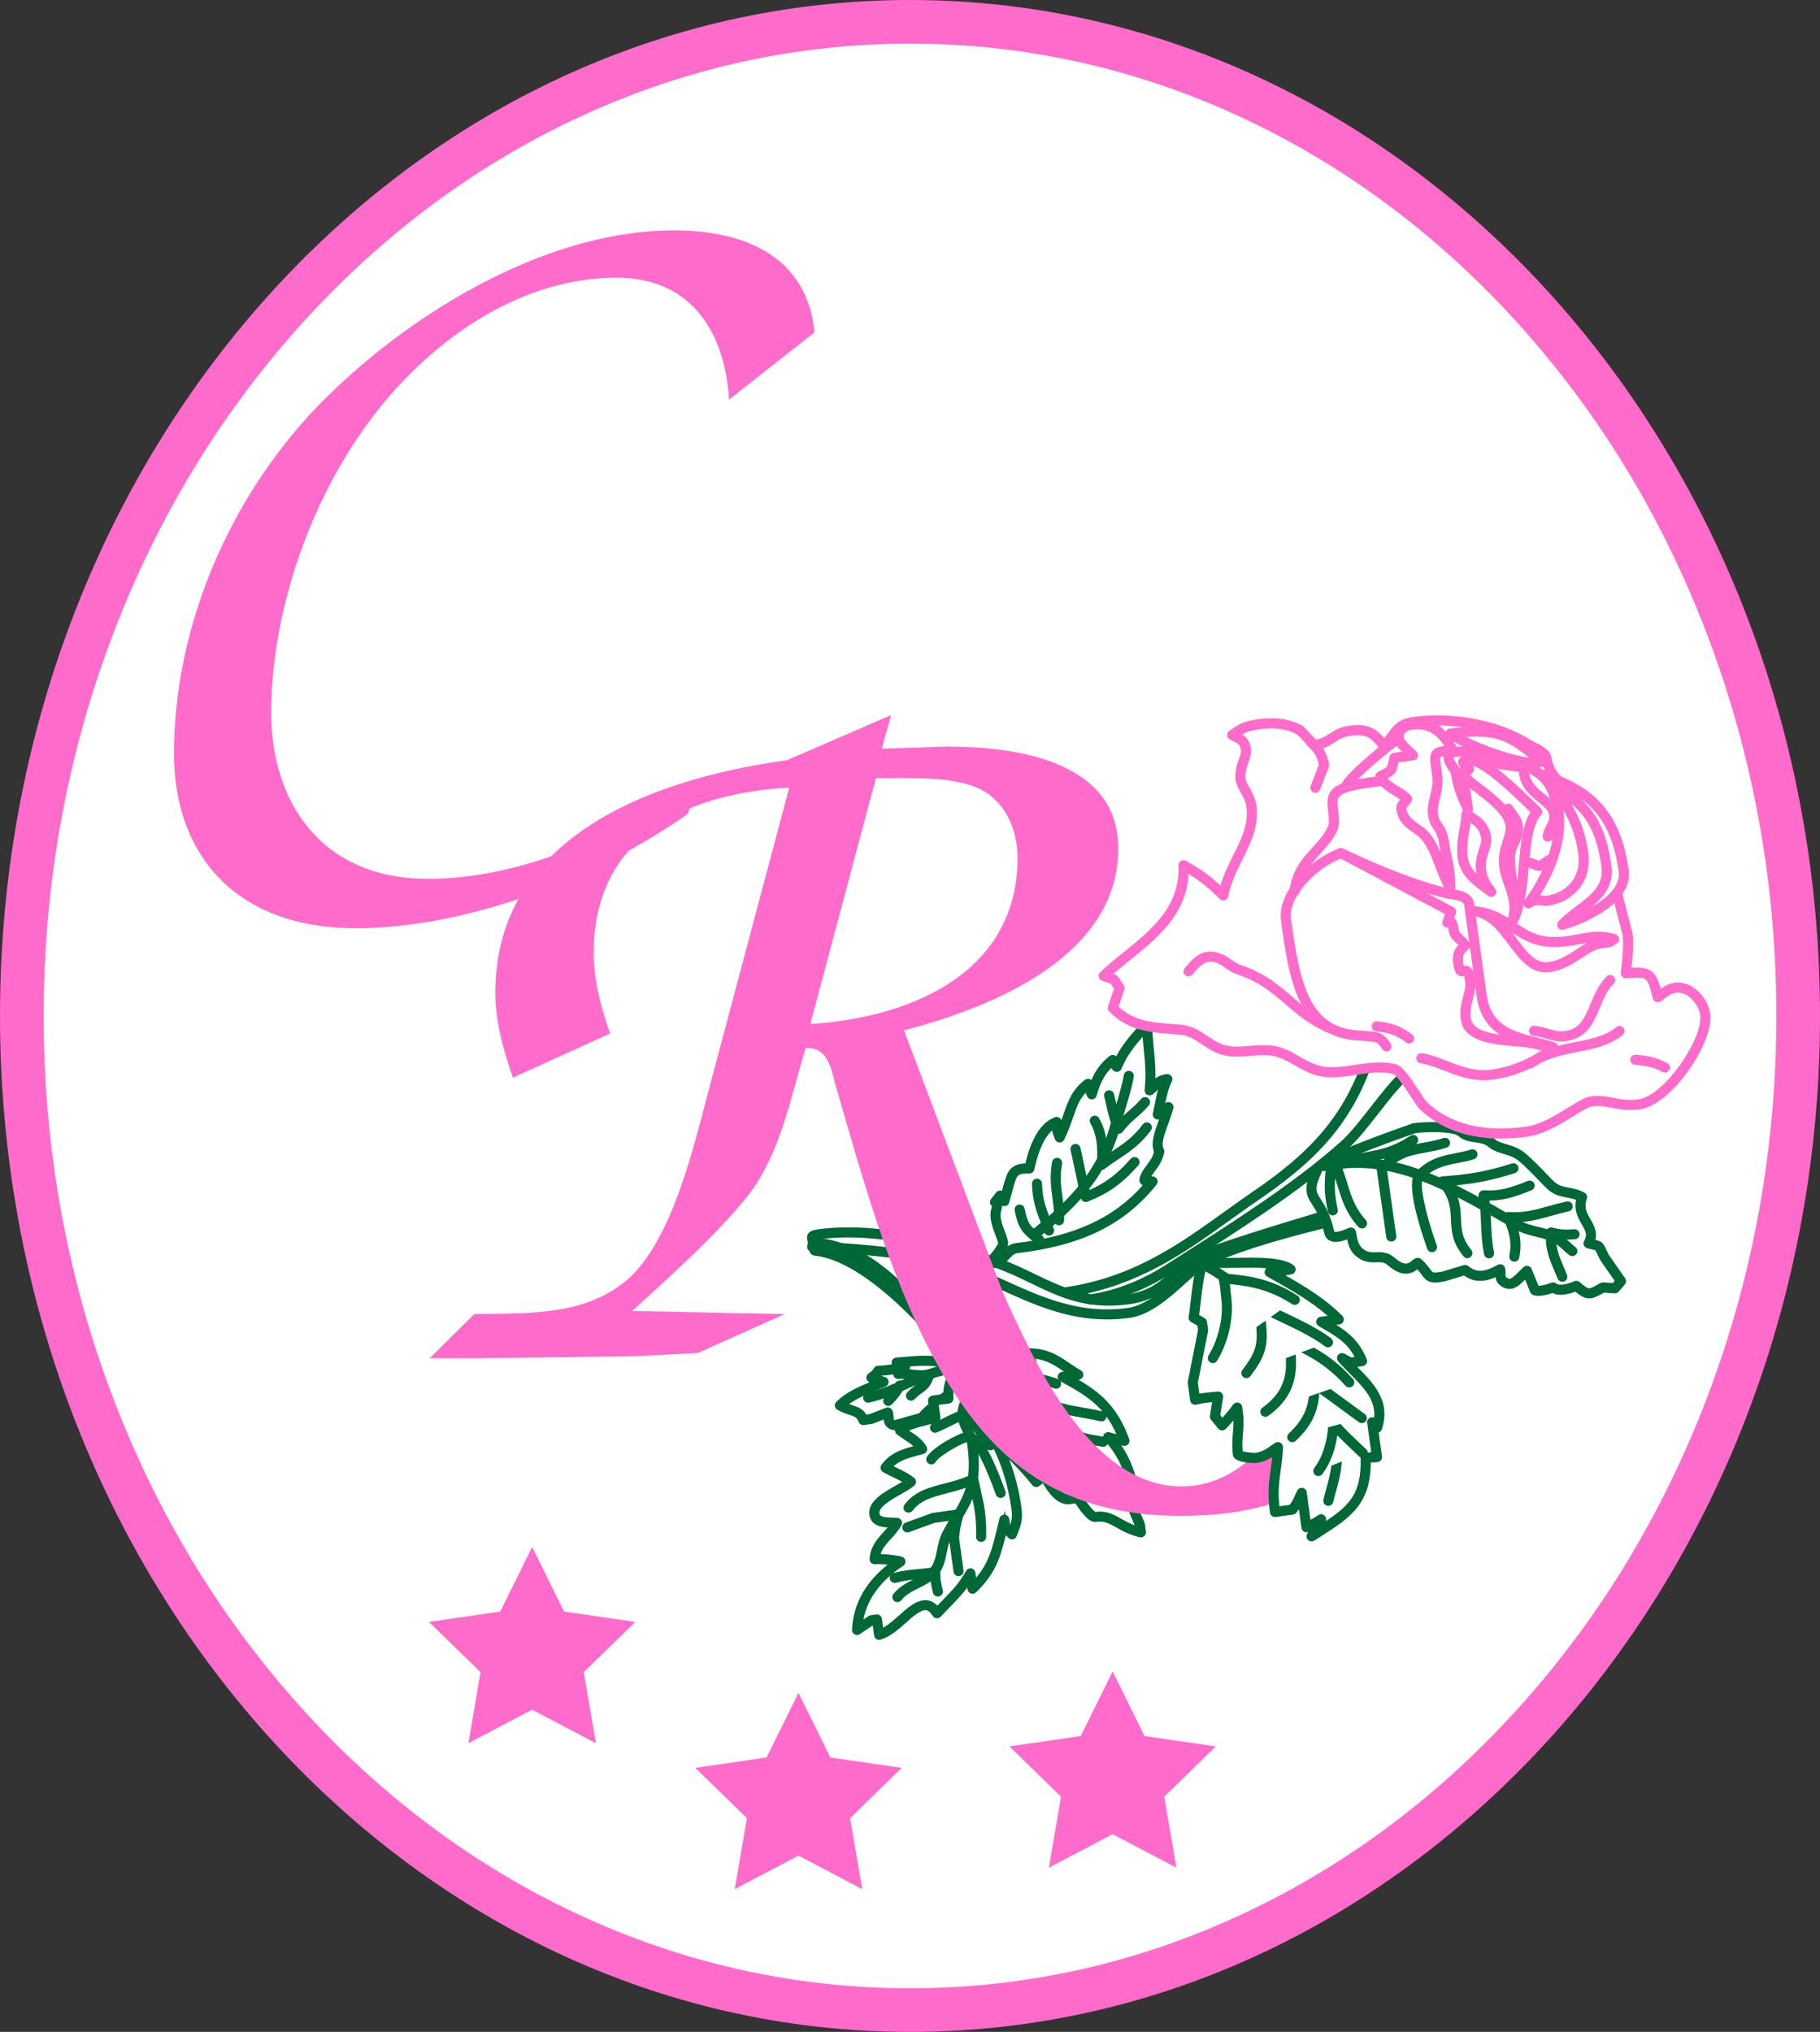 <?xml version="1.0" encoding="utf-8"?>
<!-- Generator: Adobe Illustrator 16.0.0, SVG Export Plug-In . SVG Version: 6.00 Build 0)  -->
<!DOCTYPE svg PUBLIC "-//W3C//DTD SVG 1.1//EN" "http://www.w3.org/Graphics/SVG/1.1/DTD/svg11.dtd">
<svg version="1.1" id="Livello_1" xmlns="http://www.w3.org/2000/svg" xmlns:xlink="http://www.w3.org/1999/xlink" x="0px" y="0px"
	 width="225.948px" height="252.238px" viewBox="0 0 225.948 252.238" enable-background="new 0 0 225.948 252.238"
	 xml:space="preserve">
<rect x="0" y="0" width="225.948" height="252.238" fill="#333333" stroke="none"/>
<g>
	<g>
		<g>
			<path fill="#FFFFFF" d="M112.975,249.528c-29.396,0-57.05-12.799-77.867-36.038C14.216,190.167,2.71,159.137,2.71,126.119
				c0-33.02,11.506-64.048,32.398-87.372C55.925,15.508,83.579,2.709,112.975,2.709s57.049,12.799,77.866,36.038
				c20.892,23.323,32.398,54.353,32.398,87.372s-11.506,64.049-32.398,87.371C170.023,236.729,142.37,249.528,112.975,249.528z"/>
		</g>
		<g>
			<path fill="#FF6BCB" d="M112.975,5.419c14.445,0,28.461,3.16,41.661,9.393c12.795,6.042,24.297,14.703,34.187,25.744
				c9.928,11.083,17.728,24,23.18,38.392c5.658,14.933,8.526,30.804,8.526,47.171s-2.869,32.238-8.526,47.171
				c-5.453,14.393-13.252,27.31-23.18,38.394c-9.89,11.041-21.392,19.701-34.187,25.742c-13.199,6.233-27.216,9.394-41.661,9.394
				c-14.445,0-28.462-3.159-41.661-9.394c-12.795-6.041-24.297-14.701-34.188-25.742c-9.928-11.084-17.728-24.001-23.18-38.394
				c-5.658-14.933-8.526-30.804-8.526-47.171c0-16.368,2.869-32.238,8.526-47.171c5.453-14.392,13.252-27.309,23.18-38.392
				c9.89-11.041,21.393-19.702,34.188-25.744C84.513,8.579,98.529,5.419,112.975,5.419 M112.975,0C50.581,0,0,56.465,0,126.119
				s50.581,126.119,112.975,126.119s112.973-56.466,112.973-126.119S175.368,0,112.975,0L112.975,0z"/>
		</g>
	</g>
	<g>
		<g>
			<g>
				<g>
					<path fill="#FFFFFF" d="M149.408,156.621c-2.624,1.834-5.789,5.881-9.302,6.362c-10.202,1.399-16.722-5.556-25.501-6.932
						c-4.478-0.676-8.928-1.134-13.776-1.278c0.381-0.976-0.665-1.348,0.783-1.545c7.454-1.023,16.044,1.41,22.085,3.528
						c5.656,1.988,9.199,5.522,16.399,4.532c4.632-0.635,5.609-3.719,8.996-5.363c3.491-1.696,27.928-8.7,27.928-8.7l-2.19,1.775
						C169.138,151.038,157.879,152.785,149.408,156.621z"/>
					<path fill="#006737" d="M137.418,163.793c-5.044,0-9.246-1.914-13.31-3.766c-3.188-1.453-6.198-2.824-9.6-3.357
						c-4.852-0.731-9.205-1.138-13.698-1.271c-0.204-0.006-0.391-0.111-0.503-0.28c-0.112-0.17-0.135-0.384-0.061-0.573
						c0.078-0.197,0.046-0.332,0.001-0.519c-0.05-0.209-0.133-0.56,0.093-0.89c0.229-0.336,0.64-0.453,1.187-0.527
						c1.193-0.164,2.469-0.247,3.791-0.247c5.207,0,11.287,1.245,18.586,3.806c1.673,0.588,3.156,1.306,4.591,1.998
						c2.844,1.373,5.53,2.67,9.178,2.67c0.752,0,1.539-0.056,2.338-0.166c2.654-0.362,4.022-1.588,5.47-2.885
						c0.959-0.859,1.952-1.748,3.338-2.421c3.5-1.701,27.028-8.453,28.028-8.739c0.285-0.082,0.589,0.049,0.727,0.313
						c0.138,0.264,0.07,0.588-0.16,0.774l-2.19,1.776c-0.055,0.044-0.117,0.079-0.183,0.103c-2.164,0.774-5.041,1.487-8.372,2.313
						c-5.494,1.361-11.718,2.903-16.949,5.263c-0.763,0.54-1.589,1.285-2.463,2.072c-2.082,1.878-4.442,4.005-7.065,4.365
						C139.268,163.729,138.335,163.793,137.418,163.793z M101.54,154.17c4.302,0.156,8.503,0.562,13.159,1.265
						c3.575,0.561,6.805,2.031,9.929,3.456c3.942,1.796,8.018,3.651,12.791,3.651c0.86,0,1.735-0.06,2.603-0.179
						c1.014-0.14,2.021-0.622,3-1.272c-0.794,0.374-1.717,0.664-2.84,0.817c-0.855,0.118-1.699,0.178-2.508,0.178
						c-3.934,0-6.745-1.356-9.722-2.795c-1.404-0.678-2.855-1.379-4.461-1.942c-7.164-2.515-13.108-3.736-18.172-3.736
						c-1.265,0-2.483,0.08-3.621,0.236c-0.08,0.011-0.146,0.021-0.2,0.03C101.515,153.965,101.531,154.062,101.54,154.17z"/>
				</g>
				<g>
					<path fill="#FFFFFF" d="M175.421,132.625c-2.763,1.893-5.871,7.187-8.564,9.581c-6.239,5.577-15.07,11.065-22.086,15.531
						c-2.546,1.602-5.91,3.085-9.419,3.567l-3.211-0.861c10.456-1.438,16.932-7.354,23.842-12.063
						c6.605-4.52,11.236-9.085,13.808-16.66L175.421,132.625z"/>
					<path fill="#006737" d="M135.337,161.516l-0.041-0.012l-4.208-1.129l1.022-0.14c8.613-1.185,14.51-5.425,20.213-9.526
						c1.157-0.832,2.354-1.691,3.54-2.501c6.338-4.337,11.099-8.813,13.728-16.557l0.057-0.166l6.321,1.015l-0.431,0.295
						c-1.509,1.033-3.156,3.144-4.75,5.183c-1.329,1.699-2.583,3.307-3.794,4.384c-5.813,5.195-14.017,10.407-20.61,14.596
						l-1.503,0.956c-1.742,1.096-5.292,3.02-9.503,3.597L135.337,161.516z M133.153,160.499l2.211,0.594
						c4.116-0.574,7.588-2.458,9.295-3.53l1.503-0.956c6.579-4.181,14.768-9.381,20.556-14.556c1.183-1.052,2.484-2.718,3.743-4.328
						c1.474-1.888,2.993-3.832,4.437-4.971l-4.969-0.798c-2.676,7.751-7.467,12.247-13.83,16.602
						c-1.182,0.805-2.376,1.663-3.532,2.494C147.042,155.023,141.337,159.126,133.153,160.499z"/>
				</g>
				<g>
					<path fill="#FFFFFF" d="M123.656,156.739c0.903-0.216,1.447-1.684,2.529-1.8c7.09-0.818,12.672-2.968,16.907-8.277
						c-0.383-0.104-1.106,0.11-1.003-0.271c0.316-1.17,1.524-1.843,1.838-3.473c-0.695-1.216,0.549-3.34,1.13-5.485l-1.326,0.921
						c0.382-1.688,0.511-3.016,1.192-4.394c-1.186,0.115-1.421,0.794-2.2,1.401c0.345-3.162-0.29-5.357-0.303-8.23
						c-1.407,1.592-2.858,3.067-3.772,5.306c-0.266-0.25-0.421-0.524-0.511-0.856c-1.17,0.914-2.024,2.167-2.595,4.271
						c-0.181-0.46-0.366-0.818-0.465-1.307c-2.192,1.66-2.071,3.666-3.525,6.655c-0.243-0.606-0.431-1.143-0.373-1.922
						c-1.942,0.729-2.898,3.496-3.386,5.771c-1.955-0.068-2.144,0.624-2.594,2.192l-0.506,1.861l-0.532-0.683
						c-1.485,1.98,0.174-0.645-0.5,1.837c-0.408,1.505,1.04,3.538,0.851,4.23C124.222,155.561,122.201,157.088,123.656,156.739z"/>
					<path fill="#006737" d="M123.321,157.416L123.321,157.416c-0.483,0-0.677-0.295-0.739-0.422
						c-0.236-0.488,0.104-0.918,0.574-1.512c0.282-0.357,0.668-0.845,0.753-1.16c0.005-0.13-0.185-0.625-0.323-0.986
						c-0.367-0.958-0.824-2.149-0.528-3.243c0.04-0.146,0.069-0.268,0.091-0.365c-0.091-0.068-0.164-0.16-0.208-0.271
						c-0.089-0.222-0.023-0.493,0.137-0.672l0,0c0.002-0.003,0.004-0.005,0.005-0.007c0.032-0.035,0.186-0.211,0.578-0.734
						c0.117-0.154,0.299-0.248,0.494-0.25c0.077,0.002,0.16,0.016,0.234,0.044l0.207-0.762c0.43-1.498,0.739-2.573,2.697-2.653
						c0.757-3.174,1.989-5.102,3.666-5.73c0.199-0.074,0.424-0.042,0.594,0.086c0.1,0.073,0.173,0.175,0.213,0.287
						c0.099-0.271,0.189-0.529,0.275-0.778c0.564-1.623,1.052-3.024,2.657-4.241c0.171-0.13,0.398-0.162,0.598-0.086
						c0.072,0.027,0.138,0.067,0.194,0.117c0.543-1.263,1.271-2.216,2.262-2.989c0.165-0.129,0.384-0.167,0.583-0.1
						c0.089,0.029,0.169,0.078,0.235,0.142c0.823-1.55,1.892-2.744,2.931-3.905l0.45-0.507c0.172-0.192,0.446-0.261,0.688-0.171
						c0.243,0.093,0.404,0.323,0.405,0.583c0.005,1.093,0.105,2.108,0.202,3.094c0.112,1.145,0.227,2.317,0.2,3.636
						c0.341-0.251,0.777-0.457,1.416-0.52c0.224-0.022,0.446,0.08,0.575,0.268s0.146,0.43,0.046,0.633
						c-0.428,0.864-0.625,1.73-0.823,2.708l0.039-0.027c0.216-0.148,0.502-0.148,0.717,0.003c0.215,0.15,0.312,0.42,0.243,0.675
						c-0.178,0.656-0.41,1.297-0.634,1.916c-0.465,1.279-0.903,2.488-0.557,3.097c0.074,0.13,0.1,0.282,0.071,0.429
						c-0.204,1.054-0.716,1.742-1.168,2.35c-0.163,0.22-0.315,0.423-0.437,0.625c0.104,0.007,0.212,0.021,0.319,0.049
						c0.204,0.055,0.366,0.209,0.431,0.409c0.065,0.199,0.026,0.42-0.105,0.585c-3.955,4.958-9.298,7.582-17.324,8.508
						c-0.358,0.039-0.689,0.393-1.04,0.769c-0.402,0.432-0.818,0.876-1.416,1.02C123.608,157.394,123.456,157.416,123.321,157.416z
						 M124.431,149.667c-0.03,0.209-0.085,0.455-0.166,0.752c-0.189,0.699,0.187,1.681,0.488,2.469
						c0.275,0.719,0.493,1.284,0.362,1.763c-0.008,0.029-0.016,0.058-0.025,0.086c0.292-0.212,0.628-0.376,1.028-0.419
						c7.178-0.828,12.094-3.057,15.754-7.177c-0.097-0.05-0.188-0.119-0.264-0.22c-0.086-0.111-0.217-0.352-0.124-0.694
						c0.17-0.63,0.534-1.117,0.885-1.59c0.374-0.501,0.728-0.977,0.9-1.644c-0.446-1.079,0.054-2.457,0.581-3.909
						c0.016-0.044,0.031-0.086,0.047-0.13c-0.174,0.049-0.362,0.021-0.516-0.084c-0.214-0.144-0.317-0.405-0.26-0.656
						c0.094-0.417,0.173-0.813,0.249-1.189c0.121-0.608,0.239-1.198,0.404-1.784c-0.01,0.011-0.02,0.021-0.03,0.03
						c-0.178,0.18-0.379,0.383-0.636,0.583c-0.199,0.154-0.47,0.176-0.689,0.054c-0.219-0.122-0.344-0.364-0.317-0.614
						c0.204-1.862,0.056-3.362-0.099-4.95c-0.053-0.532-0.106-1.076-0.146-1.64c-1.031,1.174-1.976,2.365-2.631,3.969
						c-0.078,0.19-0.245,0.331-0.446,0.375c-0.202,0.042-0.411-0.015-0.561-0.155c-0.103-0.097-0.194-0.197-0.276-0.305
						c-0.824,0.836-1.391,1.924-1.798,3.426c-0.07,0.262-0.3,0.446-0.569,0.462c-0.268,0.007-0.518-0.146-0.616-0.396
						c-0.043-0.111-0.088-0.217-0.131-0.32c-0.016-0.038-0.031-0.074-0.047-0.113c-0.79,0.844-1.125,1.81-1.558,3.053
						c-0.283,0.813-0.604,1.737-1.11,2.776c-0.108,0.223-0.344,0.367-0.585,0.352c-0.247-0.009-0.466-0.163-0.558-0.393
						c-0.144-0.359-0.273-0.707-0.351-1.094c-0.951,0.825-1.708,2.474-2.216,4.841c-0.063,0.297-0.333,0.509-0.634,0.493
						c-0.082-0.003-0.16-0.004-0.235-0.004c-1.235,0-1.31,0.263-1.728,1.719l-0.511,1.879c-0.063,0.229-0.248,0.401-0.48,0.448
						C124.684,149.74,124.55,149.723,124.431,149.667z"/>
				</g>
				<g>
					<path fill="#FFFFFF" d="M175.549,140.057c1.022-0.174,4.948-0.329,5.827,0.438c1.182,1.033,2.638,0.368,3.821,1.401
						c0.935,0.817,2.529,0.66,3.847,1.813c1.676,1.468,2.858,2.892,3.545,3.492c1.183,1.033,2.45,0.638,3.822,1.4
						c-0.96,2.705,2.051,3.591,0.795,5.744c1.608,0.437,1.087-0.021,1.979,1.731l2.062,2.969l-0.769,0.878l-1.458-0.108
						c-1.601,0.831-1.731,1.201-3.327-0.191c0,0-2.032,0.938-2.885,0.19c0,0-1.509,0.619-2.253,0.358l-0.988-2.42
						c-1.197,1.089-1.87,2.246-3.022,1.236c-0.414-0.359-0.19-0.893-0.305-1.429c-1.098,0.591-2.775,1.455-4.342,0.083l-2.639,0.798
						c-2.322,0.491-1.677-0.303-3.215-1.649c-0.276-0.241-1.045,1.805-3.324-0.19c-1.348-1.18-2.475,0.163-4.014-1.185
						c-0.798-0.695-0.845-1.806-0.99-2.417c-0.831,0.339-2.451,1.04-2.694-0.027c-1.164-5.122-3.471-3.655-1.352-8.05
						C163.67,144.926,165.13,143.708,175.549,140.057"/>
					<path fill="#006737" d="M197.304,160.765c-0.446,0-0.87-0.229-1.647-0.896c-0.311,0.13-1.144,0.444-1.906,0.444
						c-0.4,0-0.728-0.087-0.976-0.26c-0.297,0.11-1.112,0.395-1.775,0.395c-0.197,0-0.369-0.025-0.512-0.075l-0.088-0.031
						l-0.91-2.227c-0.134,0.129-0.262,0.257-0.385,0.38c-0.587,0.586-1.094,1.094-1.708,1.094c-0.327,0-0.65-0.144-0.988-0.438
						c-0.342-0.298-0.34-0.69-0.338-1.038c0-0.072,0-0.146-0.002-0.22c-0.609,0.318-1.431,0.696-2.309,0.696
						c-0.694,0-1.336-0.238-1.909-0.71l-2.53,0.766c-0.503,0.106-0.864,0.154-1.15,0.154c-0.75,0-0.994-0.336-1.333-0.801
						c-0.198-0.271-0.441-0.605-0.867-0.99c-0.028,0.027-0.079,0.07-0.119,0.106c-0.251,0.217-0.671,0.58-1.313,0.58
						c-0.589,0-1.248-0.314-1.956-0.936c-0.562-0.49-1.107-0.498-1.728-0.479c-0.69,0.021-1.427,0.048-2.287-0.705
						c-0.705-0.615-0.865-1.503-0.982-2.151c-0.008-0.046-0.016-0.091-0.024-0.134c-0.502,0.203-1.184,0.461-1.736,0.461
						c-0.695,0-0.932-0.396-1.007-0.729c-0.454-1.995-1.086-2.979-1.548-3.695c-0.795-1.233-1.066-1.84,0.212-4.491l0.054-0.068
						c0.061-0.052,1.607-1.285,11.943-4.905c0.446-0.079,1.375-0.154,2.441-0.154c1.309,0,2.993,0.11,3.591,0.634
						c0.544,0.477,1.155,0.562,1.801,0.65c0.679,0.095,1.381,0.192,2.02,0.751c0.394,0.344,0.919,0.502,1.529,0.686
						c0.735,0.222,1.569,0.473,2.318,1.128c1.029,0.9,1.859,1.771,2.527,2.471c0.423,0.442,0.757,0.793,1.019,1.021
						c0.619,0.541,1.275,0.666,1.969,0.798c0.582,0.111,1.183,0.227,1.816,0.577l0.154,0.086l-0.059,0.166
						c-0.449,1.267,0.031,2.104,0.495,2.911c0.444,0.773,0.902,1.571,0.41,2.628c0.167,0.042,0.306,0.073,0.422,0.101
						c0.696,0.155,0.739,0.215,1.077,0.934c0.089,0.188,0.202,0.43,0.36,0.74l2.14,3.078l-0.944,1.079l-1.503-0.113
						c-0.165,0.086-0.313,0.167-0.45,0.241C198.067,160.569,197.705,160.765,197.304,160.765z M195.729,159.38l0.102,0.089
						c0.744,0.649,1.129,0.881,1.473,0.881c0.295,0,0.62-0.178,1.112-0.444c0.153-0.083,0.321-0.175,0.509-0.272l0.053-0.026
						l1.413,0.105l0.593-0.677l-1.969-2.835c-0.175-0.341-0.291-0.585-0.38-0.776c-0.277-0.589-0.277-0.589-0.791-0.705
						c-0.175-0.038-0.398-0.09-0.692-0.169l-0.262-0.07l0.137-0.235c0.566-0.97,0.191-1.623-0.284-2.45
						c-0.468-0.814-0.996-1.734-0.583-3.086c-0.523-0.259-1.04-0.356-1.54-0.452c-0.719-0.137-1.462-0.277-2.167-0.894
						c-0.275-0.242-0.615-0.598-1.045-1.048c-0.662-0.693-1.486-1.557-2.5-2.444c-0.682-0.597-1.435-0.823-2.164-1.042
						c-0.628-0.188-1.222-0.368-1.683-0.771c-0.545-0.477-1.156-0.563-1.803-0.651c-0.678-0.095-1.38-0.192-2.018-0.75
						c-0.379-0.332-1.619-0.53-3.317-0.53c-0.996,0-1.93,0.07-2.338,0.141c-9.479,3.322-11.476,4.604-11.748,4.799
						c-1.203,2.506-0.912,2.958-0.215,4.039c0.479,0.743,1.135,1.762,1.604,3.828c0.043,0.188,0.15,0.405,0.601,0.405
						c0.527,0,1.251-0.296,1.729-0.49l0.307-0.126l0.056,0.236c0.028,0.116,0.052,0.25,0.078,0.396
						c0.112,0.62,0.251,1.392,0.846,1.911c0.578,0.506,1.082,0.607,1.66,0.607c0.114,0,0.227-0.003,0.339-0.007
						c0.637-0.022,1.292-0.05,2.015,0.582c0.63,0.552,1.196,0.831,1.681,0.831s0.806-0.276,1.04-0.479
						c0.156-0.135,0.269-0.231,0.414-0.231c0.07,0,0.136,0.023,0.189,0.071c0.5,0.438,0.773,0.813,0.993,1.114
						c0.314,0.433,0.458,0.629,0.996,0.629c0.257,0,0.589-0.045,1.046-0.142l2.732-0.827l0.087,0.076
						c0.524,0.46,1.088,0.683,1.723,0.683c0.912,0,1.797-0.477,2.383-0.792l0.245-0.132l0.058,0.272
						c0.044,0.207,0.043,0.412,0.042,0.593c-0.001,0.351,0.006,0.558,0.195,0.722c0.259,0.228,0.492,0.337,0.714,0.337
						c0.441,0,0.87-0.429,1.414-0.973c0.192-0.191,0.396-0.396,0.618-0.597l0.221-0.201l1.063,2.603
						c0.083,0.019,0.179,0.027,0.289,0.027c0.727,0,1.721-0.404,1.73-0.408l0.12-0.049l0.097,0.085
						c0.18,0.157,0.451,0.237,0.805,0.237c0.846,0,1.846-0.456,1.856-0.46L195.729,159.38z"/>
				</g>
				<g>
					<path fill="#006737" d="M138.896,140.741c-0.014,0-0.028-0.001-0.042-0.002c-0.214-0.015-0.406-0.138-0.508-0.327
						c-0.497-0.924-0.768-2.141-1.007-3.215c-0.086-0.384-0.167-0.748-0.252-1.067c-0.089-0.333,0.109-0.676,0.443-0.766
						c0.334-0.088,0.676,0.108,0.766,0.442c0.089,0.335,0.175,0.717,0.264,1.118c0.146,0.653,0.304,1.364,0.513,1.993
						c0.401-0.434,0.797-0.781,1.186-1.122c0.458-0.402,0.933-0.818,1.418-1.385c0.226-0.262,0.621-0.291,0.882-0.065
						c0.262,0.226,0.292,0.619,0.066,0.883c-0.543,0.631-1.051,1.076-1.542,1.508c-0.582,0.511-1.131,0.993-1.681,1.748
						C139.283,140.646,139.094,140.741,138.896,140.741z"/>
				</g>
				<g>
					<path fill="#006737" d="M136.786,145.217c-0.101,0-0.203-0.023-0.295-0.073c-0.218-0.117-0.347-0.353-0.328-0.6
						c0.176-2.335-0.055-3.814-0.795-5.108c-0.171-0.301-0.067-0.683,0.232-0.854c0.299-0.172,0.682-0.066,0.853,0.232
						c0.708,1.236,1.028,2.631,1.014,4.511c0.239-0.164,0.476-0.321,0.709-0.477c1.305-0.87,2.537-1.69,3.695-3.263
						c0.205-0.277,0.597-0.337,0.875-0.133c0.278,0.205,0.337,0.597,0.132,0.874c-1.288,1.749-2.671,2.67-4.008,3.561
						c-0.557,0.371-1.132,0.756-1.699,1.196C137.059,145.172,136.923,145.217,136.786,145.217z"/>
				</g>
				<g>
					<path fill="#006737" d="M134.802,149.214c-0.102,0-0.203-0.023-0.294-0.072c-0.163-0.087-0.278-0.241-0.317-0.422l-1.279-5.959
						c-0.072-0.338,0.143-0.67,0.48-0.741c0.339-0.072,0.67,0.143,0.743,0.479l1.121,5.224c2.029-0.896,3.432-1.97,5.125-3.88
						c0.229-0.258,0.624-0.28,0.882-0.053c0.258,0.229,0.282,0.624,0.053,0.883c-1.997,2.252-3.7,3.472-6.283,4.497
						C134.959,149.2,134.88,149.214,134.802,149.214z"/>
				</g>
				<g>
					<path fill="#006737" d="M131.481,152.106c-0.005,0-0.011,0-0.017,0c-0.345-0.009-0.618-0.296-0.609-0.643
						c0.028-1.066-0.091-1.954-0.207-2.813c-0.171-1.271-0.348-2.584-0.032-4.396c0.06-0.341,0.385-0.568,0.724-0.509
						c0.34,0.061,0.568,0.384,0.508,0.725c-0.283,1.619-0.126,2.781,0.039,4.014c0.122,0.906,0.249,1.843,0.218,3.012
						C132.097,151.837,131.819,152.106,131.481,152.106z"/>
				</g>
				<g>
					<path fill="#006737" d="M130.237,153.383c-0.256,0-0.497-0.157-0.588-0.414c-0.148-0.41-0.289-0.782-0.421-1.132
						c-0.607-1.604-1.046-2.764-1.113-4.873c-0.011-0.346,0.26-0.634,0.605-0.645c0.343-0.018,0.634,0.26,0.645,0.604
						c0.06,1.9,0.447,2.924,1.033,4.47c0.134,0.354,0.277,0.732,0.428,1.151c0.117,0.324-0.052,0.684-0.376,0.8
						C130.379,153.372,130.307,153.383,130.237,153.383z"/>
				</g>
				<g>
					<path fill="#006737" d="M129.008,154.51c-0.13,0-0.26-0.039-0.372-0.122c-1.813-1.347-2.236-1.999-2.662-4.111
						c-0.068-0.339,0.15-0.668,0.489-0.736c0.338-0.065,0.668,0.15,0.736,0.489c0.362,1.792,0.627,2.2,2.182,3.354
						c0.277,0.206,0.335,0.599,0.129,0.875C129.388,154.424,129.199,154.51,129.008,154.51z"/>
				</g>
				<g>
					<path fill="#006737" d="M128.476,153.829c-0.184,0-0.366-0.081-0.489-0.236c-0.215-0.27-0.171-0.662,0.1-0.878
						c4.006-3.19,8.059-6.829,9.751-13.065c0.225-0.829,0.461-1.62,0.69-2.384c0.412-1.381,0.802-2.685,0.995-3.813
						c0.058-0.341,0.379-0.568,0.722-0.511c0.34,0.058,0.569,0.381,0.511,0.722c-0.206,1.203-0.606,2.542-1.03,3.96
						c-0.226,0.757-0.46,1.539-0.681,2.354c-1.792,6.602-6.194,10.542-10.18,13.717C128.75,153.784,128.612,153.829,128.476,153.829
						z"/>
				</g>
				<g>
					<path fill="#006737" d="M135.351,161.929c-0.055,0-0.109-0.008-0.162-0.021l-3.211-0.861c-0.288-0.078-0.481-0.347-0.462-0.644
						s0.244-0.54,0.539-0.581c8.51-1.168,14.364-5.379,20.026-9.45c1.159-0.834,2.358-1.696,3.549-2.508
						c6.27-4.289,10.976-8.711,13.568-16.346c0.098-0.289,0.392-0.463,0.691-0.416l5.632,0.903c0.252,0.041,0.455,0.231,0.511,0.48
						c0.056,0.25-0.045,0.508-0.257,0.652c-1.456,0.996-3.083,3.079-4.656,5.094c-1.341,1.717-2.607,3.337-3.846,4.438
						c-5.837,5.219-14.058,10.439-20.663,14.637l-1.503,0.956c-1.772,1.113-5.381,3.068-9.67,3.657
						C135.408,161.927,135.379,161.929,135.351,161.929z M135,160.562l0.391,0.104c4.002-0.578,7.38-2.411,9.047-3.459l1.501-0.955
						c6.566-4.172,14.739-9.362,20.501-14.514c1.155-1.027,2.445-2.679,3.692-4.275c1.258-1.609,2.549-3.264,3.815-4.442
						l-3.741-0.602c-2.734,7.655-7.532,12.141-13.873,16.479c-1.178,0.803-2.371,1.66-3.524,2.488
						C147.653,155.096,142.339,158.918,135,160.562z"/>
				</g>
				<g>
					<path fill="#006737" d="M111.077,177.541c-0.668,0-1.261-0.498-1.35-1.134c-0.009-0.067-0.016-0.132-0.021-0.195l-1.332,0.516
						c-0.045,0.018-0.092,0.029-0.141,0.037l-0.975,0.134c-0.297,0.038-0.58-0.134-0.677-0.417c-0.174-0.51-0.419-0.613-1.167-0.863
						c-0.401-0.134-0.899-0.301-1.449-0.606c-0.171-0.095-0.288-0.266-0.316-0.459c-0.027-0.193,0.038-0.39,0.176-0.527
						c1.121-1.125,2.514-1.767,4.117-2.432c-0.203-0.085-0.347-0.271-0.377-0.49c-0.032-0.235,0.071-0.469,0.267-0.603
						c0.233-0.159,0.515-0.373,0.632-0.611c0.102-0.206,0.309-0.342,0.54-0.35c0.669-0.022,1.223-0.09,1.728-0.171
						c-0.041-0.109-0.051-0.229-0.026-0.35c0.058-0.272,0.289-0.475,0.566-0.494c0.213-0.016,0.465-0.038,0.744-0.064
						c0.821-0.075,1.843-0.17,2.857-0.17c2.084,0,3.31,0.405,3.858,1.274c0.403,0.688,0.401,2.729,0.007,3.544
						c-0.182,0.376-0.435,0.518-0.638,0.564c-0.475,0.241-2.601,1.986-2.963,2.478c-0.061,0.198-0.219,0.359-0.43,0.419
						l-3.374,0.942c-0.026,0.008-0.053,0.013-0.08,0.017C111.194,177.536,111.136,177.541,111.077,177.541z M110.213,174.718
						c0.087,0,0.175,0.02,0.256,0.057c0.153,0.067,0.271,0.194,0.33,0.353c0.109,0.294,0.125,0.563,0.14,0.801
						c0.006,0.1,0.012,0.201,0.026,0.311c0.008,0.011,0.059,0.044,0.097,0.051l3.045-0.85c0.221-0.298,0.673-0.747,1.576-1.504
						c1.17-0.979,1.696-1.306,1.952-1.42c0.184-0.442,0.21-1.944,0.024-2.304c-0.15-0.237-0.731-0.671-2.789-0.671
						c-0.641,0-1.296,0.041-1.898,0.09c0.007,0.058,0.006,0.115-0.003,0.175c-0.042,0.263-0.247,0.47-0.509,0.517
						c-0.198,0.035-0.394,0.072-0.593,0.11c-0.694,0.135-1.473,0.282-2.489,0.342v0.001c0.158,0.056,0.317,0.111,0.513,0.179
						c0.247,0.083,0.416,0.311,0.425,0.569c0.009,0.26-0.143,0.498-0.382,0.599c-0.328,0.139-0.648,0.271-0.96,0.398
						c-1.361,0.559-2.575,1.058-3.553,1.776c0.131,0.048,0.261,0.092,0.389,0.135c0.647,0.217,1.313,0.438,1.737,1.164l0.443-0.062
						l1.997-0.772C110.06,174.732,110.137,174.718,110.213,174.718z"/>
				</g>
				<g>
					<path fill="#006737" d="M172.718,154.123c-0.307,0-0.575-0.226-0.619-0.538l-1.184-8.411c-0.025-0.18,0.029-0.361,0.148-0.499
						c1.869-2.135,3.841-2.494,5.748-2.843c0.776-0.142,1.58-0.288,2.388-0.555c0.329-0.106,0.682,0.069,0.79,0.396
						c0.108,0.328-0.07,0.683-0.398,0.79c-0.891,0.294-1.737,0.448-2.555,0.599c-1.777,0.324-3.321,0.605-4.841,2.228l1.143,8.12
						c0.048,0.342-0.19,0.658-0.532,0.707C172.776,154.121,172.747,154.123,172.718,154.123z"/>
				</g>
				<g>
					<path fill="#006737" d="M169.09,152.5c-0.173,0-0.345-0.07-0.468-0.211c-1.543-1.743-2.037-3.35-2.561-5.051
						c-0.223-0.725-0.453-1.474-0.776-2.262c-0.063-0.153-0.062-0.325,0.002-0.479c0.064-0.153,0.187-0.272,0.34-0.337
						c1.71-0.699,3.044-0.953,4.221-1.178c1.66-0.315,3.094-0.588,5.249-1.994c0.289-0.189,0.677-0.107,0.865,0.182
						s0.107,0.678-0.182,0.865c-2.362,1.542-3.982,1.85-5.698,2.177c-1.029,0.195-2.089,0.397-3.41,0.885
						c0.228,0.616,0.408,1.201,0.584,1.772c0.503,1.637,0.938,3.05,2.302,4.59c0.229,0.259,0.205,0.654-0.054,0.883
						C169.386,152.449,169.238,152.5,169.09,152.5z"/>
				</g>
				<g>
					<path fill="#006737" d="M165.462,150.878c-0.287,0-0.546-0.197-0.61-0.489c-0.386-1.75-0.466-2.941-0.316-4.723
						c0.029-0.344,0.334-0.594,0.676-0.569c0.344,0.027,0.6,0.33,0.57,0.676c-0.139,1.658-0.069,2.715,0.292,4.347
						c0.074,0.337-0.139,0.671-0.476,0.745C165.552,150.875,165.507,150.878,165.462,150.878z"/>
				</g>
				<g>
					<path fill="#FFFFFF" d="M101.018,154.268c7.858,0.319,14.137,9.266,18.245,14.489l0.134,0.976c0,0-10.126-13.674-18.244-14.487
						C100.829,154.773,101.018,154.268,101.018,154.268"/>
					<path fill="#006737" d="M119.713,170.512l-0.485-0.654c-0.101-0.137-10.165-13.609-18.097-14.405l-0.097-0.009l-0.055-0.08
						c-0.379-0.557-0.167-1.145-0.157-1.169l0.053-0.143l0.151,0.008c7.331,0.299,13.379,8.1,17.381,13.261
						c0.353,0.456,0.692,0.894,1.019,1.309l0.035,0.044L119.713,170.512z M101.276,155.049c7.184,0.812,15.689,11.203,17.806,13.929
						l-0.019-0.136c-0.315-0.401-0.644-0.825-0.985-1.266c-3.923-5.061-9.835-12.686-16.897-13.092
						C101.161,154.621,101.16,154.834,101.276,155.049z"/>
				</g>
				<g>
					<path fill="#FFFFFF" d="M101.018,154.268c7.858,0.319,14.137,9.266,18.245,14.489l0.134,0.976c0,0-10.126-13.674-18.244-14.487
						C100.829,154.773,101.018,154.268,101.018,154.268z"/>
					<path fill="#006737" d="M119.396,170.359c-0.193,0-0.382-0.09-0.502-0.254c-0.1-0.134-10.056-13.461-17.804-14.237
						c-0.184-0.019-0.351-0.116-0.454-0.27c-0.492-0.721-0.235-1.467-0.204-1.55c0.095-0.254,0.344-0.419,0.611-0.405
						c7.525,0.308,13.644,8.199,17.693,13.423c0.353,0.454,0.692,0.892,1.017,1.306c0.069,0.087,0.113,0.191,0.128,0.302
						l0.121,0.875c0.018,0.06,0.028,0.121,0.028,0.186c0,0.346-0.28,0.626-0.625,0.626
						C119.401,170.358,119.398,170.358,119.396,170.359z"/>
				</g>
				<g>
					<path fill="#FFFFFF" d="M119.769,168.945c2.554,0.093,6.669-1.358,9.361-0.805c2.011,0.424,3.138,1.633,4.731,2.521
						c-0.716,0.135-1.188,0.199-1.916,0.262c3.508,1.915,6.035,3.412,7.651,7.944c-0.759-0.153-1.285-0.228-2.017-0.461
						c1.91,2.1,2.515,3.823,3.4,7.055l-1.041-0.593l0.135,0.975l1.429,3.418l0.134,0.976c-2.782-0.649-3.438-2.218-5.608-1.92
						c-0.725,0.099-2.019-2.082-2.241-2.348c-0.366,0.014-0.615,0.085-0.975,0.135c-1.665,0.228-2.792-2.346-3.352-3.188
						c-0.158,0.463-0.406,0.793-0.811,1.068c-1.784-2.259-3.523-3.646-5.186-5.813c-1.26-1.671-1.528-3.623-3.259-4.418
						c2.765,3.49,5.165,7.548,5.98,13.481c0.222,1.629-0.18,2.199-0.551,3.245l-0.817-0.848l-0.133-0.977
						c-0.979,4.154-1.376,6.088-3.947,8.577l-0.264-1.916c-1.053,1.985-2.704,3.395-4.147,4.956
						c-0.371-0.538-0.852-1.101-1.612-0.996c-1.737,0.24-3.421,3.014-5.577,3.678l-0.264-1.917l-0.688,0.096l-1.788,1.203
						c0.197-3.934,2.557-6.62,5.396-8.481c-0.839-0.217-2.261-0.354-3.21-0.297c0.121-2.079,1.922-2.917,2.774-4.51
						c-1.116-0.067-2.643,0.104-2.804-1.09c-0.248-1.809,3.597-3.074,4.536-4.015c-1.11-0.842-1.953-1.061-3.151-1.741
						c1.124-1.479,2.417-1.732,4.547-2.32c-0.754-1.187-1.675-1.465-2.751-2.313c0.811-0.812,3.183-1.249,4.394-1.563l-0.294-2.134
						l1.917-0.264c-0.146-2.155,0.655-2.229,0.449-3.711c-0.049-0.361-0.083-0.614-0.133-0.979L119.769,168.945z"/>
					<path fill="#006737" d="M108.966,203.225l-0.269-1.953l-0.434,0.06l-2.093,1.409l0.021-0.416
						c0.167-3.323,1.876-6.138,5.083-8.372c-0.814-0.147-1.904-0.232-2.677-0.188l-0.234,0.014l0.014-0.233
						c0.081-1.389,0.87-2.252,1.633-3.088c0.35-0.382,0.709-0.774,0.993-1.216c-0.06-0.002-0.12-0.004-0.181-0.005
						c-1.03-0.028-2.313-0.063-2.474-1.25c-0.189-1.379,1.638-2.406,3.105-3.231c0.507-0.284,0.991-0.558,1.303-0.798
						c-0.595-0.422-1.127-0.676-1.687-0.942c-0.385-0.185-0.782-0.373-1.234-0.631l-0.207-0.117l0.144-0.189
						c1.079-1.421,2.311-1.757,4.176-2.264l0.2-0.056c-0.453-0.617-0.968-0.952-1.555-1.335c-0.315-0.205-0.641-0.417-0.988-0.689
						l-0.184-0.146l0.166-0.166c0.717-0.716,2.498-1.139,3.798-1.446c0.182-0.044,0.354-0.084,0.511-0.123l-0.297-2.155l1.933-0.267
						c-0.047-1.047,0.133-1.588,0.292-2.067c0.145-0.437,0.26-0.78,0.169-1.436l-0.167-1.219l1.944,0.029
						c0.081,0.003,0.159,0.004,0.238,0.004l0,0c1.012,0,2.243-0.213,3.545-0.438c1.411-0.244,2.87-0.497,4.175-0.497
						c0.542,0,1.014,0.043,1.441,0.131c1.417,0.299,2.422,0.985,3.395,1.649c0.443,0.305,0.901,0.616,1.396,0.894l0.503,0.279
						l-0.565,0.106c-0.483,0.091-0.853,0.15-1.263,0.197c2.996,1.647,5.564,3.271,7.156,7.732l0.124,0.349l-0.361-0.073
						c-0.167-0.033-0.322-0.063-0.471-0.092c-0.309-0.061-0.593-0.114-0.891-0.187c1.571,1.895,2.169,3.627,2.987,6.611l0.133,0.485
						l-1.11-0.634l0.073,0.53l1.433,3.443l0.175,1.275l-0.295-0.068c-1.249-0.292-2.07-0.759-2.795-1.171
						c-0.767-0.437-1.373-0.781-2.241-0.781c-0.158,0-0.325,0.013-0.496,0.036c-0.662,0.097-1.491-1.046-2.212-2.11
						c-0.063-0.093-0.116-0.172-0.157-0.229c-0.176,0.013-0.326,0.04-0.496,0.068c-0.109,0.021-0.223,0.04-0.35,0.059
						c-1.527,0.212-2.604-1.657-3.235-2.748c-0.04-0.068-0.078-0.135-0.114-0.196c-0.17,0.318-0.403,0.57-0.726,0.79l-0.161,0.109
						l-0.12-0.153c-0.868-1.098-1.734-1.999-2.572-2.87c-0.688-0.714-1.346-1.398-1.997-2.174c1.116,2.232,2.027,4.886,2.474,8.138
						c0.191,1.402-0.07,2.07-0.372,2.844c-0.062,0.157-0.126,0.321-0.189,0.499l-0.113,0.317l-1.077-1.117
						c-0.82,3.454-1.372,5.323-3.758,7.635l-0.295,0.285l-0.237-1.717c-0.792,1.294-1.827,2.354-2.832,3.38
						c-0.351,0.358-0.701,0.717-1.04,1.083l-0.177,0.191l-0.148-0.215c-0.358-0.521-0.773-0.992-1.413-0.908
						c-0.814,0.112-1.656,0.86-2.548,1.653c-0.926,0.823-1.884,1.676-2.995,2.018L108.966,203.225z M109.053,200.802l0.258,1.871
						c0.932-0.358,1.782-1.115,2.607-1.849c0.94-0.836,1.829-1.625,2.769-1.755c0.766-0.104,1.272,0.357,1.661,0.874
						c0.287-0.304,0.58-0.604,0.874-0.904c1.12-1.146,2.278-2.329,3.068-3.821l0.303-0.569l0.295,2.143
						c2.195-2.235,2.621-4.048,3.511-7.831l0.341-1.444l0.275,2.021l0.54,0.561c0.026-0.068,0.052-0.135,0.077-0.199
						c0.292-0.748,0.524-1.34,0.348-2.636c-0.863-6.274-3.485-10.285-5.938-13.381l-0.54-0.682l0.791,0.363
						c1.18,0.542,1.713,1.584,2.278,2.686c0.306,0.599,0.623,1.216,1.06,1.796c0.84,1.097,1.688,1.978,2.584,2.909
						c0.805,0.836,1.635,1.699,2.473,2.742c0.276-0.226,0.453-0.486,0.576-0.849l0.137-0.401l0.234,0.354
						c0.095,0.144,0.206,0.335,0.333,0.556c0.58,1.004,1.562,2.711,2.817,2.543c0.121-0.018,0.229-0.036,0.333-0.056
						c0.209-0.036,0.408-0.071,0.662-0.082l0.102-0.003l0.065,0.078c0.044,0.053,0.129,0.178,0.243,0.345
						c0.324,0.478,1.31,1.932,1.79,1.932c0.209-0.027,0.396-0.04,0.573-0.04c0.979,0,1.659,0.387,2.447,0.835
						c0.641,0.364,1.359,0.773,2.388,1.053l-0.088-0.643l-1.433-3.443l-0.192-1.395l0.969,0.552
						c-0.824-2.949-1.443-4.531-3.218-6.482l-0.523-0.574l0.74,0.235c0.558,0.179,1.004,0.264,1.52,0.362
						c0.036,0.007,0.073,0.014,0.11,0.021c-1.562-4.113-3.86-5.539-7.428-7.485l-0.608-0.332l0.69-0.06
						c0.52-0.044,0.904-0.089,1.343-0.16c-0.327-0.203-0.637-0.415-0.94-0.622c-0.981-0.673-1.908-1.307-3.244-1.588
						c-0.398-0.081-0.842-0.121-1.356-0.121c-1.27,0-2.71,0.25-4.104,0.49c-1.321,0.229-2.568,0.444-3.616,0.444l0,0
						c-0.084,0-0.167-0.001-0.249-0.004l-1.454-0.021l0.101,0.737c0.104,0.75-0.037,1.174-0.187,1.623
						c-0.157,0.473-0.335,1.009-0.261,2.103l0.014,0.193l-1.903,0.262l0.291,2.111l-0.18,0.047c-0.205,0.053-0.442,0.109-0.699,0.17
						c-1.082,0.257-2.668,0.633-3.415,1.182c0.259,0.191,0.51,0.354,0.754,0.515c0.669,0.435,1.301,0.846,1.84,1.695l0.151,0.237
						l-0.755,0.207c-1.754,0.478-2.847,0.774-3.804,1.926c0.354,0.191,0.679,0.347,0.995,0.498c0.644,0.308,1.252,0.598,1.966,1.14
						l0.19,0.145l-0.168,0.169c-0.316,0.317-0.902,0.646-1.58,1.027c-1.357,0.764-3.047,1.714-2.896,2.813
						c0.105,0.777,0.889,0.856,2.072,0.89c0.185,0.005,0.367,0.01,0.539,0.021l0.324,0.021l-0.153,0.287
						c-0.325,0.607-0.782,1.107-1.225,1.592c-0.7,0.767-1.363,1.492-1.504,2.601c0.958-0.027,2.248,0.11,3.033,0.313l0.457,0.117
						l-0.395,0.259c-3.209,2.104-4.981,4.761-5.272,7.897l1.473-0.992L109.053,200.802z"/>
				</g>
				<g>
					<path fill="#006737" d="M109.139,203.579c-0.118,0-0.235-0.033-0.336-0.098c-0.155-0.1-0.258-0.262-0.283-0.442l-0.173-1.26
						l-1.598,1.075c-0.196,0.133-0.451,0.143-0.657,0.024c-0.206-0.115-0.329-0.339-0.317-0.574c0.159-3.158,1.647-5.869,4.43-8.075
						c-0.559-0.055-1.13-0.074-1.583-0.049c-0.182,0.011-0.353-0.057-0.479-0.183s-0.193-0.3-0.182-0.479
						c0.089-1.536,0.967-2.497,1.742-3.346c0.169-0.185,0.334-0.364,0.49-0.549c-0.979-0.067-2.086-0.325-2.257-1.584
						c-0.228-1.66,1.736-2.764,3.314-3.65c0.257-0.146,0.518-0.291,0.749-0.432c-0.366-0.217-0.721-0.386-1.108-0.57
						c-0.391-0.188-0.795-0.381-1.26-0.645c-0.157-0.09-0.268-0.242-0.303-0.418c-0.037-0.177,0.005-0.36,0.114-0.504
						c1.071-1.411,2.304-1.837,3.955-2.293c-0.304-0.287-0.642-0.507-1.029-0.759c-0.308-0.2-0.657-0.429-1.019-0.713
						c-0.14-0.11-0.227-0.276-0.237-0.454c-0.011-0.18,0.056-0.354,0.182-0.479c0.8-0.801,2.572-1.222,3.997-1.56
						c0.048-0.012,0.096-0.022,0.143-0.033l-0.217-1.575c-0.023-0.165,0.021-0.331,0.121-0.464c0.1-0.132,0.249-0.219,0.413-0.241
						l1.359-0.188c0.005-0.887,0.178-1.405,0.321-1.837c0.138-0.414,0.229-0.688,0.152-1.245l-0.134-0.979
						c-0.025-0.182,0.03-0.363,0.151-0.5s0.281-0.21,0.478-0.212l1.701,0.025c0.084,0.003,0.158,0.004,0.232,0.004l0,0
						c0.976,0,2.189-0.21,3.474-0.432c1.429-0.248,2.905-0.505,4.247-0.505c0.571,0,1.07,0.047,1.525,0.14
						c1.501,0.316,2.54,1.027,3.546,1.716c0.435,0.297,0.886,0.604,1.364,0.872c0.23,0.128,0.355,0.386,0.313,0.646
						c-0.042,0.261-0.242,0.466-0.501,0.515c-0.029,0.006-0.058,0.011-0.086,0.017c2.617,1.521,4.842,3.292,6.294,7.365
						c0.076,0.213,0.032,0.449-0.116,0.619c-0.147,0.171-0.375,0.247-0.596,0.204c-0.094-0.021-0.185-0.037-0.273-0.056
						c1.132,1.632,1.678,3.295,2.384,5.869c0.066,0.244-0.02,0.504-0.22,0.659c-0.149,0.116-0.339,0.156-0.517,0.117l1.233,2.947
						c0.021,0.051,0.035,0.103,0.042,0.155l0.134,0.977c0.028,0.204-0.046,0.409-0.199,0.547c-0.152,0.14-0.363,0.193-0.563,0.146
						c-1.308-0.306-2.194-0.81-2.907-1.215c-0.88-0.5-1.494-0.829-2.474-0.693c-0.804,0.113-1.57-0.749-2.614-2.289
						c-0.005-0.009-0.009-0.016-0.014-0.021c-0.071,0.011-0.143,0.023-0.221,0.038c-0.115,0.021-0.233,0.041-0.367,0.06
						c-1.632,0.221-2.747-1.414-3.447-2.599c-0.131,0.136-0.281,0.261-0.449,0.375c-0.272,0.187-0.64,0.128-0.843-0.129
						c-0.855-1.083-1.714-1.976-2.545-2.84c-0.106-0.11-0.213-0.222-0.32-0.333c0.667,1.746,1.204,3.718,1.511,5.951
						c0.206,1.51-0.087,2.259-0.396,3.052c-0.06,0.154-0.123,0.313-0.185,0.487c-0.072,0.204-0.245,0.355-0.457,0.401
						c-0.21,0.047-0.432-0.021-0.582-0.178l-0.316-0.327c-0.751,3.07-1.402,4.876-3.695,7.097c-0.169,0.164-0.417,0.221-0.639,0.144
						c-0.223-0.077-0.383-0.272-0.416-0.506l-0.033-0.236c-0.695,0.932-1.491,1.745-2.269,2.541
						c-0.348,0.355-0.695,0.711-1.031,1.074c-0.129,0.14-0.313,0.214-0.504,0.199c-0.189-0.015-0.363-0.112-0.471-0.271
						c-0.399-0.58-0.672-0.776-1.012-0.73c-0.688,0.096-1.485,0.803-2.328,1.553c-0.915,0.813-1.952,1.735-3.149,2.104
						C109.262,203.57,109.2,203.579,109.139,203.579z M108.875,200.412c0.135,0,0.268,0.044,0.377,0.127
						c0.132,0.102,0.219,0.249,0.242,0.413l0.152,1.104c0.687-0.381,1.349-0.969,1.995-1.542c0.989-0.88,1.923-1.71,2.988-1.857
						c0.793-0.104,1.356,0.271,1.738,0.664c0.184-0.191,0.37-0.382,0.556-0.572c1.149-1.176,2.235-2.285,2.998-3.725
						c0.127-0.24,0.396-0.368,0.662-0.323c0.267,0.048,0.473,0.262,0.51,0.53l0.086,0.625c1.613-1.892,2.03-3.661,2.813-6.991
						l0.083-0.353c0.069-0.294,0.339-0.496,0.639-0.48c0.301,0.014,0.549,0.241,0.589,0.539l0.102,0.745
						c0.192-0.545,0.289-1.05,0.16-1.997c-0.849-6.176-3.434-10.127-5.851-13.178c-0.18-0.229-0.181-0.549-0.002-0.775
						c0.179-0.227,0.49-0.302,0.753-0.182c1.312,0.603,1.903,1.758,2.476,2.875c0.298,0.582,0.606,1.184,1.022,1.733
						c0.824,1.074,1.663,1.947,2.552,2.871c0.713,0.741,1.447,1.504,2.191,2.396c0.065-0.103,0.118-0.217,0.163-0.349
						c0.077-0.226,0.276-0.388,0.512-0.418c0.236-0.031,0.469,0.076,0.601,0.274c0.099,0.148,0.214,0.349,0.346,0.576
						c0.529,0.916,1.413,2.474,2.4,2.339c0.115-0.017,0.218-0.034,0.317-0.052c0.214-0.038,0.437-0.078,0.72-0.089
						c0.191-0.016,0.377,0.075,0.501,0.224c0.049,0.059,0.144,0.193,0.268,0.378c0.88,1.299,1.283,1.671,1.466,1.746
						c0.167-0.023,0.364-0.037,0.552-0.037c1.089,0,1.849,0.433,2.653,0.89c0.476,0.271,0.997,0.566,1.658,0.812l-1.367-3.27
						c-0.021-0.051-0.035-0.103-0.042-0.155l-0.134-0.977c-0.033-0.236,0.072-0.47,0.269-0.604c0.119-0.08,0.259-0.116,0.396-0.105
						c-0.692-2.326-1.339-3.736-2.868-5.417c-0.19-0.209-0.216-0.521-0.064-0.758c0.153-0.238,0.446-0.345,0.716-0.259
						c0.299,0.096,0.561,0.162,0.825,0.22c-1.505-3.442-3.681-4.775-6.949-6.559c-0.242-0.134-0.369-0.408-0.312-0.679
						s0.284-0.471,0.559-0.494c0.073-0.007,0.144-0.013,0.211-0.019c-0.003-0.002-0.005-0.004-0.008-0.006
						c-0.946-0.647-1.84-1.259-3.095-1.523c-0.368-0.075-0.785-0.111-1.27-0.111c-1.234,0-2.657,0.246-4.033,0.483
						c-1.339,0.232-2.604,0.451-3.688,0.451l0,0c-0.089,0-0.178-0.001-0.264-0.005l-0.96-0.014l0.035,0.258
						c0.117,0.845-0.046,1.336-0.204,1.811c-0.152,0.457-0.31,0.932-0.241,1.942c0.022,0.327-0.213,0.617-0.539,0.661l-1.297,0.179
						l0.209,1.515c0.043,0.314-0.156,0.611-0.463,0.69c-0.207,0.054-0.447,0.11-0.707,0.172c-0.779,0.187-1.943,0.462-2.727,0.813
						c0.066,0.043,0.132,0.086,0.197,0.129c0.708,0.46,1.377,0.896,1.965,1.82c0.106,0.168,0.127,0.376,0.056,0.562
						c-0.072,0.186-0.227,0.325-0.417,0.378l-0.485,0.133c-1.496,0.407-2.44,0.663-3.233,1.405c0.169,0.084,0.333,0.162,0.494,0.239
						c0.664,0.315,1.291,0.615,2.039,1.184c0.144,0.109,0.233,0.275,0.246,0.455c0.012,0.181-0.054,0.356-0.181,0.484
						c-0.357,0.357-0.966,0.699-1.671,1.097c-1.115,0.627-2.8,1.574-2.688,2.392c0.057,0.419,0.539,0.499,1.67,0.529
						c0.189,0.006,0.376,0.011,0.552,0.021c0.213,0.014,0.404,0.134,0.508,0.319c0.104,0.187,0.106,0.412,0.005,0.6
						c-0.35,0.654-0.825,1.175-1.284,1.678c-0.566,0.619-1.071,1.172-1.297,1.902c0.901,0.023,1.941,0.15,2.622,0.324
						c0.24,0.063,0.421,0.259,0.461,0.503c0.041,0.245-0.067,0.49-0.274,0.626c-2.779,1.823-4.441,4.065-4.955,6.68l0.654-0.44
						c0.079-0.054,0.169-0.088,0.263-0.102l0.688-0.096C108.817,200.414,108.846,200.412,108.875,200.412z"/>
				</g>
				<g>
					<path fill="#006737" d="M138.863,186.622c-0.196,0-0.385-0.093-0.503-0.271c-5.039-7.621-10.23-15.474-20.075-16.591
						c-0.343-0.038-0.59-0.349-0.551-0.69c0.039-0.344,0.351-0.592,0.691-0.551c10.425,1.183,15.78,9.28,20.958,17.113
						c0.19,0.287,0.121,0.689-0.167,0.881C139.107,186.586,138.984,186.622,138.863,186.622z"/>
				</g>
				<g>
					<path fill="#006737" d="M136.964,186.895c-0.169,0-0.337-0.068-0.46-0.202c-1.11-1.204-1.009-2.16-0.892-3.269
						c0.056-0.529,0.12-1.13,0.073-1.893c-0.015-0.233,0.103-0.456,0.305-0.575c0.201-0.119,0.452-0.117,0.651,0.008l3.187,1.994
						c0.292,0.185,0.381,0.569,0.198,0.862s-0.569,0.382-0.862,0.198l-2.228-1.396c-0.019,0.349-0.051,0.656-0.081,0.933
						c-0.109,1.028-0.159,1.5,0.568,2.287c0.234,0.255,0.218,0.65-0.036,0.885C137.267,186.84,137.115,186.895,136.964,186.895z"/>
				</g>
				<g>
					<path fill="#006737" d="M133.333,183.266c-0.323,0-0.597-0.249-0.623-0.577c-0.044-0.562-0.072-1.017-0.096-1.416
						c-0.082-1.344-0.123-2.02-0.64-3.974c-0.073-0.275,0.051-0.566,0.301-0.706c0.25-0.139,0.563-0.09,0.759,0.118
						c1.101,1.172,1.634,1.259,3.4,1.541l0.627,0.103c0.34,0.057,0.571,0.379,0.514,0.72c-0.057,0.341-0.38,0.569-0.719,0.514
						l-0.62-0.101c-1.138-0.182-1.898-0.305-2.634-0.707c0.167,0.894,0.206,1.525,0.26,2.416c0.024,0.394,0.051,0.843,0.095,1.395
						c0.027,0.346-0.23,0.646-0.574,0.674C133.366,183.265,133.349,183.266,133.333,183.266z"/>
				</g>
				<g>
					<path fill="#006737" d="M130.23,180.26c-0.291,0-0.551-0.202-0.612-0.498c-0.23-1.118-0.378-2.371-0.536-3.697
						c-0.079-0.667-0.161-1.355-0.257-2.061c-0.032-0.231,0.07-0.464,0.263-0.598s0.445-0.149,0.652-0.039
						c1.499,0.802,3.067,1.078,4.727,1.371c0.781,0.138,1.588,0.28,2.427,0.482c0.336,0.079,0.542,0.418,0.462,0.754
						c-0.081,0.336-0.42,0.541-0.754,0.462c-0.802-0.193-1.589-0.332-2.352-0.467c-1.39-0.245-2.718-0.479-4.04-1.008
						c0.04,0.322,0.078,0.641,0.115,0.953c0.154,1.3,0.3,2.526,0.519,3.593c0.069,0.34-0.148,0.67-0.487,0.738
						C130.314,180.257,130.272,180.26,130.23,180.26z"/>
				</g>
				<g>
					<path fill="#006737" d="M127.267,178.015c-0.307,0-0.575-0.228-0.619-0.54c-0.366-2.657-0.963-4.314-1.808-6.127
						c-0.084-0.181-0.078-0.39,0.018-0.563c0.095-0.175,0.268-0.293,0.464-0.32l0.977-0.134c0.036-0.004,0.074-0.007,0.108-0.005
						c1.949,0.074,3.181,0.222,4.915,0.863c0.324,0.12,0.49,0.479,0.37,0.804c-0.12,0.323-0.479,0.489-0.803,0.369
						c-1.569-0.58-2.656-0.714-4.474-0.784l-0.094,0.013c0.699,1.613,1.234,3.298,1.567,5.715c0.047,0.343-0.192,0.657-0.534,0.704
						C127.324,178.013,127.295,178.015,127.267,178.015z"/>
				</g>
				<g>
					<path fill="#006737" d="M123.354,176.119c-0.308,0-0.576-0.227-0.619-0.54l-0.783-5.718c-0.024-0.172,0.026-0.347,0.136-0.481
						c0.11-0.134,0.272-0.217,0.446-0.227c0.924-0.056,2.085-0.237,3.315-0.431c0.675-0.105,1.38-0.217,2.1-0.314
						c0.339-0.044,0.657,0.192,0.704,0.535c0.047,0.342-0.192,0.657-0.535,0.704c-0.711,0.098-1.409,0.207-2.076,0.312
						c-0.985,0.154-1.927,0.301-2.762,0.388l0.694,5.063c0.047,0.343-0.193,0.658-0.535,0.704
						C123.412,176.117,123.383,176.119,123.354,176.119z"/>
				</g>
				<g>
					<path fill="#006737" d="M111.405,198.881c-0.137,0-0.274-0.044-0.389-0.136c-0.27-0.215-0.314-0.607-0.1-0.879
						c0.727-0.912,1.733-1.417,2.62-1.862c0.935-0.47,1.742-0.874,2.18-1.638c0.338-0.595,0.468-1.242,0.606-1.929
						c0.152-0.756,0.31-1.537,0.743-2.365c0.389-0.726,0.769-1.351,1.136-1.955c1.461-2.403,2.518-4.139,1.881-8.783
						c-0.083-0.604-0.31-1.063-0.549-1.55c-0.26-0.528-0.556-1.127-0.666-1.933c-0.101-0.727,0.242-1.676,0.422-2.108
						c-0.055-0.122-0.15-0.287-0.237-0.438c-0.296-0.513-0.701-1.214-0.837-2.193l-0.163-1.196
						c-0.046-0.343,0.194-0.657,0.537-0.702c0.343-0.051,0.657,0.193,0.703,0.536l0.162,1.194c0.102,0.733,0.409,1.266,0.681,1.735
						c0.208,0.359,0.389,0.673,0.437,1.021c0.017,0.118-0.002,0.24-0.053,0.35c-0.205,0.438-0.468,1.234-0.413,1.631
						c0.083,0.604,0.31,1.064,0.549,1.551c0.26,0.527,0.555,1.127,0.667,1.932c0.697,5.085-0.516,7.08-2.052,9.604
						c-0.359,0.59-0.729,1.198-1.099,1.89c-0.348,0.665-0.481,1.327-0.622,2.027c-0.152,0.752-0.309,1.529-0.747,2.303
						c-0.627,1.091-1.684,1.621-2.705,2.134c-0.847,0.426-1.647,0.827-2.203,1.524C111.771,198.801,111.589,198.881,111.405,198.881
						z"/>
				</g>
				<g>
					<path fill="#006737" d="M116.434,198.191c-0.283,0-0.539-0.193-0.607-0.481l-0.039-0.162c-0.127-0.529-0.233-0.975-0.281-1.663
						c-0.507,0.061-0.952,0.102-1.358,0.139c-1.011,0.093-1.809,0.166-2.913,0.452c-0.333,0.086-0.676-0.114-0.762-0.449
						c-0.086-0.334,0.114-0.675,0.449-0.762c1.203-0.313,2.087-0.394,3.112-0.486c0.567-0.053,1.21-0.111,1.987-0.219
						c0.179-0.022,0.358,0.028,0.494,0.146c0.136,0.118,0.215,0.288,0.216,0.468c0.008,0.985,0.119,1.445,0.271,2.083l0.04,0.165
						c0.08,0.336-0.128,0.673-0.464,0.753C116.53,198.185,116.481,198.191,116.434,198.191z"/>
				</g>
				<g>
					<path fill="#006737" d="M121.806,191.41c-0.004,0-0.009,0-0.013,0c-0.346-0.008-0.62-0.294-0.612-0.639
						c0.052-2.454-0.223-3.679-0.679-5.706c-0.041-0.183-0.083-0.369-0.126-0.564c-0.963,0.393-1.906,0.635-2.824,0.872
						c-1.751,0.453-3.263,0.844-4.261,2.158c-0.209,0.275-0.601,0.328-0.876,0.12c-0.275-0.209-0.329-0.603-0.12-0.876
						c1.261-1.661,3.05-2.123,4.944-2.612c1.086-0.281,2.209-0.571,3.311-1.105c0.173-0.084,0.375-0.084,0.547,0
						c0.172,0.084,0.297,0.242,0.337,0.431c0.102,0.474,0.198,0.903,0.288,1.304c0.46,2.048,0.764,3.4,0.709,6.007
						C122.424,191.138,122.146,191.41,121.806,191.41z"/>
				</g>
				<g>
					<path fill="#006737" d="M124.228,185.952c-0.252,0-0.489-0.153-0.584-0.402c-0.029-0.074-0.07-0.187-0.122-0.327
						c-2.298-6.261-3.29-6.246-3.333-6.229c-0.79,0.108-3.657,1.793-4.018,2.466c-0.163,0.305-0.542,0.419-0.847,0.255
						c-0.304-0.163-0.418-0.542-0.255-0.847c0.591-1.102,3.868-2.965,4.95-3.113c1.396-0.197,2.795,1.911,4.677,7.035
						c0.049,0.135,0.088,0.242,0.116,0.313c0.123,0.322-0.039,0.685-0.361,0.808C124.377,185.939,124.302,185.952,124.228,185.952z"
						/>
				</g>
				<g>
					<path fill="#006737" d="M122.938,180.047c-0.159,0-0.318-0.061-0.439-0.181c-0.348-0.345-0.692-0.854-1.056-1.393
						c-0.611-0.906-1.454-2.152-2.087-2.059c-0.203,0.035-0.973,0.419-1.483,0.672c-0.578,0.288-1.176,0.585-1.587,0.731
						c-0.326,0.116-0.683-0.053-0.799-0.379c-0.116-0.325,0.054-0.684,0.379-0.799c0.342-0.122,0.905-0.402,1.45-0.675
						c0.922-0.458,1.506-0.74,1.87-0.791c1.405-0.189,2.41,1.289,3.293,2.599c0.329,0.485,0.639,0.944,0.898,1.203
						c0.246,0.241,0.248,0.639,0.005,0.884C123.26,179.986,123.099,180.047,122.938,180.047z"/>
				</g>
				<g>
					<path fill="#006737" d="M118.999,195.665c-0.308,0-0.576-0.228-0.619-0.541l-0.556-4.052c-0.005-0.039-0.007-0.079-0.005-0.119
						c0.045-0.835,0.165-1.506,0.333-2.207l-2.121,0.291l-3.165,1.157c-0.324,0.118-0.684-0.048-0.802-0.373
						c-0.119-0.323,0.048-0.683,0.373-0.802l3.228-1.181c0.042-0.015,0.085-0.025,0.129-0.031l3.112-0.428
						c0.208-0.026,0.416,0.05,0.555,0.206c0.139,0.158,0.189,0.374,0.134,0.577c-0.275,1.017-0.462,1.765-0.524,2.798l0.548,3.992
						c0.047,0.342-0.192,0.657-0.535,0.705C119.056,195.662,119.027,195.665,118.999,195.665z"/>
				</g>
				<g>
					<path fill="#006737" d="M107.784,174.129c-0.283,0-0.539-0.192-0.607-0.479c-0.08-0.336,0.127-0.673,0.463-0.753
						c1.839-0.439,3.256-1.079,4.625-1.698c1.555-0.702,3.163-1.429,5.348-1.849c0.339-0.067,0.667,0.155,0.732,0.496
						c0.065,0.339-0.157,0.665-0.496,0.73c-2.041,0.393-3.512,1.058-5.069,1.761c-1.423,0.644-2.895,1.309-4.85,1.774
						C107.881,174.124,107.833,174.129,107.784,174.129z"/>
				</g>
				<g>
					<path fill="#006737" d="M113.097,173.877c-0.159,0-0.317-0.061-0.439-0.181c-0.246-0.242-0.248-0.639-0.005-0.884
						c0.477-0.482,0.843-0.743,1.138-0.952c0.249-0.177,0.422-0.299,0.577-0.513c-0.438,0.003-0.839-0.043-1.229-0.091
						c-0.506-0.06-0.982-0.116-1.585-0.075c-0.343,0.021-0.642-0.238-0.665-0.583c-0.023-0.346,0.239-0.644,0.583-0.665
						c0.716-0.046,1.298,0.021,1.813,0.082c0.653,0.076,1.217,0.144,1.975-0.018c0.221-0.046,0.448,0.028,0.597,0.196
						s0.197,0.403,0.125,0.616c-0.437,1.288-0.841,1.625-1.466,2.068c-0.268,0.189-0.572,0.405-0.972,0.812
						C113.419,173.816,113.258,173.877,113.097,173.877z"/>
				</g>
				<g>
					<path fill="#006737" d="M110.274,174.524c-0.161,0-0.322-0.063-0.444-0.186c-0.243-0.245-0.242-0.642,0.003-0.885
						c0.605-0.601,0.916-1.01,1.329-1.752c0.168-0.302,0.548-0.41,0.85-0.242c0.302,0.168,0.411,0.548,0.243,0.852
						c-0.473,0.85-0.847,1.344-1.541,2.03C110.593,174.463,110.434,174.524,110.274,174.524z"/>
				</g>
				<g>
					<path fill="#006737" d="M197.304,161.182c-0.572,0-1.072-0.291-1.727-0.834c-0.427,0.158-1.148,0.383-1.827,0.383
						c-0.393,0-0.734-0.073-1.019-0.218c-0.403,0.141-1.112,0.353-1.733,0.353c-0.244,0-0.462-0.033-0.649-0.099
						c-0.169-0.061-0.305-0.188-0.373-0.354l-0.639-1.563c-0.603,0.603-1.181,1.155-1.942,1.155c-0.433,0-0.846-0.178-1.263-0.543
						c-0.32-0.278-0.428-0.607-0.463-0.913c-0.553,0.244-1.208,0.455-1.911,0.456c-0.722,0-1.391-0.224-1.994-0.666l-2.324,0.703
						c-0.017,0.005-0.034,0.01-0.052,0.014c-0.515,0.108-0.903,0.159-1.219,0.159c-0.962,0-1.322-0.493-1.67-0.973
						c-0.147-0.202-0.309-0.424-0.546-0.671c-0.297,0.238-0.761,0.539-1.416,0.539c-0.703,0-1.433-0.339-2.23-1.037
						c-0.367-0.32-0.689-0.383-1.122-0.383c-0.106,0-0.211,0.003-0.318,0.006c-0.121,0.004-0.243,0.008-0.366,0.008
						c-0.632,0-1.388-0.097-2.209-0.813c-0.679-0.594-0.918-1.394-1.049-2.03c-0.45,0.163-0.961,0.309-1.418,0.309
						c-0.746,0-1.261-0.385-1.414-1.056c-0.438-1.923-1.022-2.831-1.493-3.563c-0.84-1.304-1.183-2.057,0.188-4.896
						c0.039-0.08,0.094-0.151,0.162-0.209c0.158-0.132,1.842-1.396,12.073-4.979c0.033-0.012,0.067-0.021,0.102-0.025
						c0.524-0.089,1.542-0.15,2.477-0.15c3.024,0,3.658,0.554,3.866,0.736c0.45,0.394,0.976,0.467,1.584,0.551
						c0.705,0.099,1.504,0.21,2.236,0.85c0.326,0.285,0.812,0.433,1.375,0.602c0.776,0.232,1.655,0.498,2.473,1.213
						c1.042,0.913,1.88,1.791,2.554,2.497c0.399,0.417,0.744,0.778,0.991,0.995c0.533,0.466,1.081,0.569,1.773,0.702
						c0.585,0.11,1.248,0.236,1.94,0.622c0.267,0.147,0.388,0.468,0.286,0.756c-0.385,1.085,0.009,1.771,0.464,2.563
						c0.394,0.688,0.867,1.51,0.599,2.536c0.811,0.188,0.948,0.354,1.325,1.154c0.083,0.178,0.19,0.402,0.335,0.69l2.037,2.934
						c0.164,0.235,0.146,0.553-0.043,0.769l-0.769,0.879c-0.13,0.147-0.323,0.228-0.518,0.212l-1.279-0.097
						c-0.122,0.064-0.234,0.125-0.338,0.183C198.232,160.954,197.812,161.182,197.304,161.182z M195.694,159.001
						c0.148,0,0.295,0.054,0.412,0.153c0.623,0.545,0.981,0.777,1.198,0.777c0.189,0,0.493-0.165,0.913-0.395
						c0.155-0.084,0.325-0.177,0.516-0.276c0.103-0.054,0.219-0.077,0.335-0.067l1.146,0.087l0.242-0.276l-1.783-2.566
						c-0.016-0.023-0.031-0.048-0.044-0.073c-0.163-0.32-0.28-0.568-0.371-0.763c-0.078-0.165-0.157-0.334-0.2-0.4
						c-0.059-0.02-0.189-0.049-0.306-0.076c-0.179-0.04-0.408-0.092-0.709-0.174c-0.188-0.051-0.341-0.186-0.415-0.366
						c-0.074-0.18-0.059-0.384,0.039-0.552c0.425-0.729,0.208-1.174-0.286-2.032c-0.447-0.777-0.989-1.724-0.714-3.054
						c-0.369-0.139-0.74-0.21-1.126-0.283c-0.737-0.141-1.573-0.3-2.362-0.989c-0.29-0.254-0.635-0.614-1.073-1.072
						c-0.656-0.688-1.473-1.543-2.473-2.42c-0.613-0.536-1.323-0.749-2.009-0.956c-0.644-0.193-1.309-0.394-1.838-0.856
						c-0.451-0.394-0.977-0.467-1.586-0.553c-0.705-0.099-1.503-0.209-2.235-0.849c-0.181-0.158-1.026-0.428-3.042-0.428
						c-0.934,0-1.804,0.063-2.218,0.125c-8.736,3.063-11.064,4.375-11.541,4.681c-1.046,2.202-0.824,2.548-0.191,3.529
						c0.495,0.771,1.174,1.823,1.66,3.961c0.008,0.036,0.018,0.055,0.021,0.06l0,0c0.002,0,0.048,0.023,0.174,0.023
						c0.445,0,1.123-0.276,1.571-0.461l0.082-0.034c0.169-0.067,0.36-0.061,0.522,0.023c0.163,0.084,0.28,0.233,0.322,0.412
						c0.029,0.123,0.055,0.264,0.083,0.418c0.1,0.556,0.225,1.248,0.71,1.671c0.481,0.422,0.887,0.507,1.386,0.507
						c0.11,0,0.218-0.004,0.326-0.008c0.12-0.003,0.239-0.007,0.358-0.007c0.57,0,1.247,0.082,1.945,0.691
						c0.544,0.478,1.031,0.729,1.407,0.729c0.331,0,0.563-0.2,0.767-0.377c0.181-0.157,0.386-0.334,0.687-0.334
						c0.17,0,0.335,0.063,0.464,0.175c0.535,0.468,0.835,0.881,1.055,1.184c0.302,0.414,0.333,0.457,0.659,0.457
						c0.219,0,0.525-0.041,0.935-0.127l2.613-0.79c0.207-0.062,0.431-0.014,0.593,0.129c0.444,0.39,0.918,0.578,1.448,0.578
						c0.807,0,1.637-0.446,2.186-0.741c0.173-0.095,0.38-0.101,0.559-0.018c0.179,0.083,0.308,0.245,0.349,0.438
						c0.054,0.251,0.052,0.479,0.051,0.683c-0.001,0.27,0.006,0.364,0.052,0.404c0.123,0.106,0.298,0.233,0.44,0.233
						c0.269,0,0.682-0.412,1.119-0.85c0.197-0.197,0.406-0.405,0.632-0.611c0.151-0.138,0.36-0.192,0.559-0.146
						c0.199,0.045,0.364,0.185,0.441,0.373l0.855,2.095c0.533-0.001,1.314-0.271,1.57-0.377c0.22-0.089,0.471-0.047,0.649,0.108
						c0.126,0.109,0.358,0.134,0.53,0.134c0.752,0,1.673-0.418,1.682-0.422C195.516,159.02,195.605,159.001,195.694,159.001z"/>
				</g>
				<g>
					<path fill="#006737" d="M195.199,155.935c-0.132,0-0.266-0.041-0.379-0.128c-0.303-0.23-0.517-0.43-0.744-0.639
						c-0.119-0.109-0.241-0.224-0.385-0.349c-0.903-0.79-1.901-1.031-2.958-1.286c-0.873-0.211-1.775-0.429-2.688-0.953
						l-0.098-0.057c-8.548-4.942-15.298-8.848-23.326-7.135c-0.339,0.071-0.67-0.145-0.742-0.481
						c-0.072-0.337,0.144-0.669,0.481-0.741c8.497-1.813,15.433,2.197,24.213,7.275l0.096,0.056c0.755,0.435,1.533,0.621,2.357,0.82
						c1.157,0.279,2.354,0.567,3.487,1.56c0.153,0.133,0.285,0.255,0.412,0.372c0.213,0.197,0.398,0.368,0.654,0.563
						c0.274,0.21,0.327,0.602,0.118,0.877C195.574,155.851,195.388,155.935,195.199,155.935z"/>
				</g>
				<g>
					<path fill="#006737" d="M193.963,159.123c-0.246,0-0.479-0.146-0.579-0.388c-0.122-0.298-0.242-0.579-0.356-0.85
						c-0.693-1.63-1.242-2.917-1.09-4.932c0.014-0.185,0.109-0.354,0.26-0.462c0.151-0.108,0.341-0.145,0.521-0.097
						c1.05,0.272,1.662,0.271,2.714,0.202c0.344-0.02,0.643,0.237,0.665,0.583c0.023,0.344-0.238,0.642-0.583,0.664
						c-0.927,0.062-1.576,0.066-2.351-0.069c0.035,1.322,0.458,2.316,1.013,3.621c0.117,0.273,0.239,0.561,0.363,0.863
						c0.131,0.319-0.022,0.686-0.342,0.814C194.123,159.108,194.042,159.123,193.963,159.123z"/>
				</g>
				<g>
					<path fill="#006737" d="M188,156.622c-0.039,0-0.078-0.003-0.117-0.011c-0.339-0.064-0.562-0.393-0.498-0.731
						c0.317-1.665,0.051-2.71-0.707-4.564c-0.082-0.201-0.054-0.431,0.074-0.604s0.335-0.272,0.552-0.256
						c1.833,0.14,3.287-0.267,4.97-0.735c0.698-0.194,1.419-0.396,2.215-0.57c0.334-0.076,0.67,0.139,0.745,0.476
						c0.074,0.338-0.139,0.671-0.476,0.745c-0.762,0.168-1.466,0.365-2.148,0.555c-1.439,0.402-2.813,0.785-4.424,0.81
						c0.513,1.389,0.765,2.609,0.428,4.383C188.557,156.413,188.294,156.622,188,156.622z"/>
				</g>
				<g>
					<path fill="#006737" d="M184.865,156.21c-0.29,0-0.549-0.201-0.611-0.496c-0.289-1.363-0.341-2.637-0.392-3.866
						c-0.044-1.077-0.09-2.191-0.298-3.354c-0.034-0.189,0.021-0.386,0.151-0.529c0.13-0.143,0.318-0.22,0.511-0.205
						c1.836,0.142,3.327-0.302,5.433-1.162c0.32-0.133,0.685,0.021,0.815,0.342c0.131,0.319-0.022,0.685-0.342,0.814
						c-1.991,0.814-3.488,1.281-5.22,1.283c0.125,0.96,0.163,1.871,0.199,2.758c0.051,1.233,0.099,2.398,0.366,3.66
						c0.071,0.338-0.145,0.67-0.482,0.741C184.952,156.207,184.908,156.21,184.865,156.21z"/>
				</g>
				<g>
					<path fill="#006737" d="M182.172,156.183c-0.18,0-0.357-0.077-0.481-0.227c-1.434-1.724-1.499-3.182-1.562-4.591
						c-0.062-1.367-0.12-2.659-1.513-4.309c-0.152-0.181-0.19-0.432-0.098-0.647c0.092-0.217,0.298-0.364,0.534-0.38
						c2.876-0.193,5.326-0.527,8.646-1.595c0.328-0.107,0.681,0.073,0.787,0.403c0.106,0.328-0.075,0.682-0.404,0.786
						c-2.997,0.964-5.305,1.352-7.813,1.566c0.996,1.563,1.056,2.908,1.11,4.117c0.059,1.313,0.11,2.446,1.274,3.848
						c0.221,0.266,0.185,0.66-0.081,0.881C182.455,156.135,182.313,156.183,182.172,156.183z"/>
				</g>
				<g>
					<path fill="#006737" d="M177.776,155.441c-0.258,0-0.499-0.159-0.59-0.416c-1.047-2.961-2.634-8.122-1.503-9.416
						c1.568-1.79,3.447-2.152,5.105-2.473c0.643-0.123,1.25-0.239,1.819-0.431c0.327-0.109,0.682,0.067,0.792,0.396
						c0.109,0.326-0.067,0.682-0.395,0.791c-0.647,0.217-1.324,0.348-1.979,0.474c-1.603,0.308-3.116,0.6-4.4,2.066
						c-0.378,0.49,0.179,3.758,1.741,8.176c0.115,0.325-0.055,0.683-0.381,0.798C177.916,155.43,177.846,155.441,177.776,155.441z"
						/>
				</g>
			</g>
			<g>
				<g>
					<path fill="#FFFFFF" d="M200.965,107.95c-0.045-0.878-0.199-1.448-0.319-2.315c-0.858-6.259-8.028-6.933-8.655-11.491
						c-0.12-0.869-1.821-1.447-2.304-1.749c-3.241-2.138-8.884-3.5-14.24-2.765c-2.352,0.322-2.215,1.854-3.734,2.872
						c-0.953-1.307-1.8-2.11-4.081-1.799c-2.171,0.298-2.3,1.495-4.472,1.793l-1.726-1.827c-1.274-0.709-2.91-1.075-5.118-0.772
						c-1.846,0.254-2.277,0.607-3.354,1.346c0.874,0.471,1.544,0.525,1.724,1.828c0.121,0.868-0.878,2.184-0.682,3.633
						c0.146,1.048,1.153,1.942,1.346,3.354c0.556,4.052-2.728,6.973-3.489,11.096c-1.67-1.688-2.864-2.592-4.938-3.745
						c0.374,7.027-6.337,10.232-9.91,13.746c1.625,0.552,1.009,0.082,1.976,1.498l-0.84,2.474c2.357,2.404,4.975,2.414,8.332,2.691
						c2.235,0.171,3.36,1.932,5.357,2.508c1.882,0.552,3.89-0.129,5.909,0.072c2.431,0.257,3.994,2.256,6.555,2.642
						c2.709,0.398,5.904-1.033,8.802-0.325c0.991,0.233,3.016,3.975,3.571,4.524c3.011,2.867,7.297,4.011,12.831,3.25
						c3.257-0.445,6.626-3.563,8.037-3.755c2.171-0.299,3.344,0.72,5.949,0.361c3.545-0.485,8.636-7.968,8.2-11.151
						c-0.233-1.701-1.892-3.575-3.7-3.326c-0.941,0.129-1.418,0.674-2.197,1.187c-0.705-3.258-1.242-3.148-3.95-2.996
						c0.169-1.721,0.366-2.706,0.233-4.751l-1.903-7.406L200.965,107.95z"/>
					<path fill="#FF6BCB" d="M186.312,141.341c-4.135,0-7.522-1.229-10.068-3.65c-0.227-0.227-0.52-0.669-1.017-1.437
						c-0.538-0.828-1.799-2.768-2.273-2.936c-0.499-0.121-1.041-0.182-1.654-0.182c-0.968,0-1.985,0.151-2.968,0.299
						c-0.985,0.146-2.005,0.299-2.981,0.299c-0.409,0-0.781-0.026-1.138-0.078c-1.382-0.209-2.462-0.826-3.508-1.424
						c-0.988-0.564-1.922-1.1-3.022-1.215c-0.702-0.069-1.592-0.013-2.409,0.058c-0.555,0.046-1.128,0.094-1.696,0.094
						c-0.732,0-1.341-0.078-1.914-0.246c-0.952-0.273-1.703-0.776-2.428-1.264c-0.871-0.584-1.693-1.136-2.801-1.221l-0.792-0.063
						c-3.008-0.232-5.605-0.435-7.938-2.813c-0.165-0.168-0.221-0.416-0.146-0.64l0.741-2.181c-0.109-0.166-0.193-0.3-0.261-0.409
						c-0.073-0.116-0.148-0.235-0.176-0.265c-0.014-0.003-0.149-0.042-0.279-0.081c-0.183-0.054-0.429-0.126-0.77-0.242
						c-0.206-0.07-0.36-0.241-0.409-0.453c-0.049-0.212,0.017-0.433,0.171-0.585c0.841-0.828,1.829-1.62,2.875-2.459
						c3.337-2.677,7.12-5.711,6.849-10.808c-0.012-0.228,0.1-0.443,0.293-0.563c0.193-0.12,0.437-0.127,0.635-0.016
						c1.79,0.995,2.947,1.813,4.284,3.073c0.392-1.344,0.997-2.557,1.586-3.738c0.994-1.993,1.933-3.875,1.634-6.054
						c-0.088-0.644-0.391-1.188-0.684-1.714c-0.284-0.51-0.579-1.038-0.662-1.639c-0.131-0.965,0.174-1.847,0.419-2.555
						c0.145-0.417,0.294-0.849,0.262-1.078c-0.102-0.736-0.31-0.835-0.927-1.127c-0.15-0.071-0.308-0.146-0.474-0.235
						c-0.192-0.104-0.316-0.299-0.328-0.517c-0.012-0.218,0.091-0.426,0.271-0.549l0.166-0.114c1.006-0.693,1.561-1.074,3.456-1.335
						c2.152-0.296,3.954-0.02,5.507,0.846c0.056,0.031,0.106,0.07,0.15,0.117l1.497,1.584c0.749-0.15,1.18-0.431,1.67-0.75
						c0.594-0.386,1.268-0.824,2.492-0.992c0.354-0.048,0.688-0.073,0.995-0.073c1.652,0,2.548,0.711,3.276,1.602
						c0.237-0.234,0.426-0.49,0.623-0.754c0.558-0.754,1.191-1.609,2.921-1.847c1-0.137,2.039-0.206,3.088-0.206
						c4.272,0,8.71,1.176,11.581,3.067c0.067,0.042,0.233,0.122,0.41,0.207c0.809,0.388,2.031,0.974,2.169,1.979
						c0.253,1.843,1.772,3,3.531,4.338c2.168,1.649,4.625,3.521,5.124,7.154c0.04,0.292,0.084,0.55,0.127,0.798
						c0.085,0.492,0.165,0.959,0.197,1.57c0.01,0.19-0.068,0.375-0.21,0.501l-0.504,0.445l1.808,7.035
						c0.01,0.038,0.016,0.076,0.019,0.115c0.11,1.7,0.002,2.682-0.136,3.923c-0.007,0.066-0.015,0.135-0.022,0.204
						c0.249-0.013,0.479-0.021,0.692-0.021c1.779,0,2.436,0.709,2.951,2.631c0.466-0.337,0.976-0.652,1.72-0.755
						c0.136-0.019,0.274-0.028,0.412-0.028c2.038,0,3.74,2.051,3.993,3.89c0.481,3.511-4.746,11.31-8.734,11.856
						c-0.406,0.056-0.793,0.082-1.185,0.082c-0.884,0-1.592-0.138-2.277-0.271c-0.591-0.115-1.149-0.225-1.766-0.225
						c-0.242,0-0.479,0.017-0.722,0.051c-0.43,0.059-1.347,0.626-2.234,1.175c-1.652,1.021-3.708,2.294-5.803,2.581
						C188.456,141.263,187.353,141.341,186.312,141.341z M171.299,131.886c0.715,0,1.354,0.071,1.954,0.219
						c0.842,0.197,1.784,1.563,3.022,3.469c0.332,0.509,0.707,1.087,0.841,1.22c2.889,2.751,7.059,3.795,12.305,3.074
						c1.833-0.251,3.764-1.445,5.315-2.405c1.134-0.702,2.03-1.256,2.722-1.351c0.3-0.041,0.592-0.063,0.892-0.063
						c0.737,0,1.381,0.126,2.005,0.247c0.626,0.122,1.274,0.249,2.038,0.249c0.334,0,0.666-0.022,1.015-0.07
						c3.232-0.443,8.057-7.592,7.666-10.448c-0.189-1.376-1.563-2.987-2.996-2.792c-0.545,0.075-0.889,0.33-1.365,0.682
						c-0.18,0.134-0.367,0.272-0.575,0.408c-0.172,0.113-0.39,0.134-0.58,0.056c-0.191-0.078-0.331-0.245-0.375-0.445
						c-0.555-2.563-0.906-2.563-1.947-2.563c-0.326,0-0.717,0.022-1.169,0.048l-0.187,0.011c-0.179,0.009-0.359-0.061-0.486-0.191
						s-0.189-0.313-0.171-0.494c0.034-0.338,0.068-0.649,0.101-0.945c0.129-1.166,0.232-2.09,0.135-3.646l-1.888-7.349
						c-0.059-0.229,0.015-0.47,0.191-0.624l0.56-0.495c-0.035-0.401-0.094-0.743-0.16-1.127c-0.045-0.261-0.091-0.531-0.133-0.84
						c-0.428-3.121-2.571-4.752-4.643-6.329c-1.897-1.444-3.688-2.809-4.013-5.163c-0.047-0.339-1.082-0.835-1.471-1.022
						c-0.218-0.104-0.405-0.194-0.544-0.281c-2.691-1.773-6.865-2.87-10.906-2.87c-0.993,0-1.975,0.065-2.918,0.195
						c-1.208,0.166-1.577,0.663-2.086,1.353c-0.339,0.458-0.724,0.977-1.384,1.42c-0.278,0.188-0.656,0.121-0.854-0.15
						c-0.812-1.113-1.389-1.61-2.666-1.61c-0.25,0-0.527,0.021-0.825,0.063c-0.946,0.13-1.425,0.441-1.979,0.801
						c-0.594,0.386-1.268,0.824-2.492,0.992c-0.198,0.029-0.401-0.043-0.54-0.189l-1.658-1.755
						c-1.292-0.692-2.812-0.905-4.646-0.653c-1.134,0.155-1.658,0.335-2.199,0.653c0.502,0.303,0.96,0.771,1.104,1.814
						c0.074,0.528-0.117,1.077-0.319,1.659c-0.223,0.643-0.453,1.307-0.362,1.975c0.051,0.367,0.266,0.754,0.516,1.201
						c0.333,0.599,0.71,1.275,0.83,2.152c0.352,2.562-0.719,4.706-1.754,6.781c-0.708,1.42-1.44,2.889-1.74,4.513
						c-0.042,0.229-0.208,0.415-0.431,0.483c-0.222,0.068-0.465,0.008-0.629-0.158c-1.351-1.364-2.386-2.207-3.865-3.1
						c-0.239,5.051-3.986,8.058-7.319,10.731c-0.708,0.567-1.389,1.113-2.005,1.656c0.422,0.149,0.563,0.301,0.87,0.791
						c0.095,0.151,0.221,0.354,0.409,0.628c0.111,0.163,0.139,0.368,0.075,0.555l-0.713,2.1c1.928,1.793,4.021,1.957,6.869,2.177
						l0.795,0.063c1.432,0.108,2.431,0.779,3.398,1.428c0.675,0.453,1.313,0.881,2.081,1.103c0.458,0.135,0.955,0.196,1.564,0.196
						c0.516,0,1.039-0.044,1.592-0.09c0.871-0.073,1.832-0.136,2.642-0.056c1.364,0.145,2.458,0.769,3.514,1.373
						c0.989,0.564,1.923,1.1,3.071,1.271c0.294,0.043,0.607,0.064,0.954,0.064c0.884,0,1.813-0.14,2.797-0.285
						C169.175,132.045,170.238,131.886,171.299,131.886z"/>
				</g>
				<g>
					<path fill="#FF6BCB" d="M191.895,120.704L191.895,120.704c-2.034,0-3.341-1.752-4.604-3.447
						c-1.247-1.671-2.535-3.398-4.493-3.53c-0.012-0.001-0.024-0.002-0.035-0.003v0.001v-0.001h-0.001v0.001
						c-0.345-0.021-0.607-0.317-0.586-0.661c0.02-0.346,0.313-0.605,0.661-0.587c0,0,0,0,0.001,0l0,0c0,0,0.034,0.002,0.042,0.002
						h0.001c0,0,0.001,0,0.002,0c2.426,0.159,3.953,1.183,5.299,2.087c1.14,0.765,2.216,1.487,3.764,1.683
						c0.373,0.048,0.738,0.072,1.117,0.072c1.022,0,1.949-0.175,2.847-0.344c0.876-0.166,1.704-0.322,2.588-0.322
						c0.733,0,1.415,0.111,2.084,0.338c0.224,0.076,0.386,0.272,0.418,0.507c0.032,0.235-0.071,0.467-0.267,0.602l-0.539,0.367
						c-0.08,0.056-0.171,0.091-0.267,0.104l-1.159,0.161c-0.747,0.102-1.481,0.587-2.333,1.147
						c-1.109,0.731-2.365,1.561-4.047,1.791C192.223,120.692,192.057,120.704,191.895,120.704z M187.738,115.773
						c0.189,0.246,0.374,0.493,0.555,0.735c1.178,1.58,2.195,2.944,3.602,2.944l0,0c0.105,0,0.214-0.008,0.324-0.022
						c1.4-0.192,2.482-0.906,3.529-1.597c0.431-0.285,0.851-0.562,1.279-0.792c-0.291,0.048-0.585,0.104-0.886,0.16
						c-0.953,0.18-1.939,0.366-3.078,0.366l0,0c-0.434,0-0.851-0.027-1.275-0.082C190.075,117.272,188.872,116.529,187.738,115.773z
						"/>
				</g>
				<g>
					<path fill="#FF6BCB" d="M187.708,115.113c-0.09,0-0.181-0.02-0.267-0.061c-0.288-0.136-0.427-0.466-0.325-0.767
						c0.568-1.673,0.161-2.836-0.312-4.182c-0.266-0.76-0.542-1.545-0.67-2.478c-0.186-1.354,0.151-2.414,0.449-3.349
						c0.212-0.667,0.396-1.244,0.324-1.773c-0.196-1.425-2.185-2.953-3.783-4.181c-0.754-0.579-1.405-1.079-1.856-1.546
						c-0.24-0.248-0.233-0.645,0.015-0.884c0.248-0.24,0.644-0.234,0.884,0.015c0.387,0.4,1.034,0.897,1.719,1.423
						c1.779,1.367,3.993,3.068,4.26,5.003c0.11,0.81-0.124,1.543-0.372,2.321c-0.27,0.849-0.549,1.726-0.401,2.799
						c0.111,0.809,0.365,1.533,0.611,2.234c0.086,0.247,0.174,0.496,0.255,0.749c0.127-0.931,0.214-1.918,0.301-2.896
						c0.237-2.675,0.462-5.218,1.462-6.708c-4.725-4.676-6.657-5.769-7.445-5.85c-0.343-0.036-0.593-0.343-0.558-0.687
						s0.346-0.592,0.686-0.558c1.033,0.106,2.942,0.953,8.597,6.603c0.242,0.242,0.245,0.634,0.006,0.879
						c-1.026,1.055-1.268,3.787-1.502,6.431c-0.237,2.679-0.482,5.45-1.546,7.163C188.122,115.007,187.918,115.113,187.708,115.113z
						"/>
				</g>
				<g>
					<path fill="#FF6BCB" d="M192.786,130.635c-0.038,0-0.077-0.003-0.116-0.011l-1.815-0.34c-0.028-0.005-0.055-0.013-0.082-0.021
						c-0.572-0.189-1.553-0.274-2.59-0.364c-2.869-0.248-6.44-0.559-6.824-3.333c-0.164-1.202,0.076-2.082,0.287-2.858
						c0.179-0.658,0.333-1.227,0.236-1.932c-0.041-0.297-0.084-0.481-0.118-0.592c-0.066,0.013-0.141,0.022-0.224,0.022
						c-0.916,0-1.069-1.111-1.134-1.587c-0.163-1.196,0.192-1.814,0.645-2.305c-0.065-0.063-0.134-0.124-0.204-0.188
						c-0.397-0.354-0.891-0.798-0.997-1.561c-0.023-0.17-0.048-0.303-0.07-0.407c-0.213,0.03-0.469-0.067-0.604-0.259
						c-0.193-0.273-0.113-0.499,0.007-0.839c0.047-0.132,0.115-0.323,0.207-0.593l-13.208-7.018
						c-0.301-0.159-0.418-0.53-0.265-0.834s0.522-0.428,0.828-0.282c4.865,2.333,9.103,3.952,12.955,4.947
						c0.096,0.021,0.25,0.042,0.423,0.067c0.938,0.135,2.685,0.386,2.886,1.833l1.549,11.288c0.532,3.874,3.319,4.584,6.27,5.336
						c0.719,0.184,1.463,0.374,2.159,0.609c0.311,0.105,0.487,0.434,0.404,0.751C193.317,130.449,193.065,130.635,192.786,130.635z
						 M183.157,122.46c-0.032,0.577-0.169,1.083-0.304,1.577c-0.197,0.727-0.384,1.411-0.254,2.36
						c0.179,1.292,1.808,1.786,3.615,2.04c-1.434-0.903-2.555-2.322-2.895-4.794L183.157,122.46z M181.941,119.889
						c0.526,0,0.809,0.358,0.969,0.773l-0.423-3.082c-0.032,0.081-0.082,0.157-0.149,0.221l-0.053,0.051
						c-0.521,0.495-0.758,0.721-0.639,1.598c0.03,0.217,0.061,0.363,0.087,0.458C181.796,119.898,181.865,119.889,181.941,119.889z
						 M180.553,113.937c0.387,0.367,0.486,1.094,0.537,1.461c0.041,0.293,0.241,0.485,0.592,0.8c0.236,0.211,0.503,0.45,0.722,0.77
						l-0.633-4.612c-0.071-0.514-1.169-0.671-1.825-0.766c-0.209-0.029-0.395-0.057-0.537-0.088c-0.744-0.191-1.5-0.407-2.271-0.644
						l3.309,1.757c0.27,0.144,0.396,0.46,0.3,0.75C180.672,113.588,180.608,113.777,180.553,113.937z"/>
				</g>
				<g>
					<path fill="#FF6BCB" d="M180.045,110.857c-0.205,0-0.401-0.102-0.52-0.277c-0.452-0.674-0.828-1.661-1.226-2.705
						c-0.536-1.406-1.144-2.999-1.967-3.831c-0.226-0.229-0.53-0.439-0.853-0.665c-0.849-0.59-1.905-1.326-2.115-2.846
						c-0.083-0.594,0.221-0.986,0.473-1.276c-0.287-0.218-0.581-0.391-0.886-0.571c-0.749-0.442-1.523-0.899-2.135-1.996
						c-0.081-0.146-0.101-0.316-0.056-0.477c0.045-0.16,0.153-0.295,0.298-0.375c0.237-0.132,0.435-0.235,0.599-0.323
						c0.559-0.297,0.559-0.297,0.679-0.852c0.042-0.195,0.094-0.434,0.167-0.732c0.061-0.249,0.269-0.437,0.522-0.471l1.016-0.139
						c-0.521-0.521-0.925-1.045-1-1.592c-0.087-0.631,0.111-1.228,0.558-1.674c0.377-0.38,0.916-0.634,1.514-0.717
						c0.288-0.04,0.571-0.06,0.842-0.06c2.596,0,3.951,1.768,4.935,3.498c0.099,0.174,0.109,0.385,0.025,0.567
						c-0.083,0.183-0.248,0.314-0.444,0.354c-0.368,0.074-0.693,0.117-0.955,0.151c-0.273,0.035-0.614,0.08-0.691,0.137
						c0.004,0-0.063,0.145,0.024,0.78l0.2,1.446c0.148,1.084-0.082,2.028-0.284,2.86c-0.173,0.71-0.322,1.323-0.239,1.928
						c0.088,0.646,0.26,0.899,0.5,1.25c0.311,0.458,0.697,1.026,0.885,2.396c0.092,0.673,0.209,1.211,0.322,1.731
						c0.226,1.04,0.439,2.021,0.439,3.853c0,0.274-0.18,0.518-0.443,0.598C180.167,110.848,180.105,110.857,180.045,110.857z
						 M172.268,96.606c0.373,0.442,0.806,0.699,1.319,1.002c0.476,0.281,1.016,0.6,1.543,1.114c0.203,0.197,0.248,0.506,0.11,0.753
						c-0.125,0.224-0.276,0.395-0.409,0.545c-0.178,0.202-0.236,0.279-0.228,0.34c0.135,0.979,0.81,1.448,1.59,1.991
						c0.354,0.247,0.721,0.502,1.027,0.812c0.669,0.676,1.183,1.661,1.623,2.691c-0.062-0.315-0.121-0.654-0.174-1.039
						c-0.147-1.078-0.406-1.458-0.68-1.861c-0.271-0.397-0.577-0.849-0.704-1.783c-0.116-0.84,0.076-1.63,0.262-2.394
						c0.194-0.795,0.377-1.546,0.26-2.396l-0.199-1.447c-0.085-0.623-0.117-1.263,0.231-1.719c0.343-0.448,0.872-0.523,1.484-0.604
						c-0.773-1.155-1.769-2.083-3.369-2.083c-0.214,0-0.44,0.016-0.671,0.048c-0.325,0.045-0.616,0.176-0.799,0.359
						c-0.171,0.172-0.239,0.376-0.205,0.623c0.049,0.36,0.903,1.13,1.225,1.42c0.168,0.15,0.304,0.275,0.381,0.359
						c0.158,0.171,0.207,0.416,0.128,0.636c-0.079,0.219-0.273,0.376-0.504,0.407l-1.89,0.259c-0.023,0.105-0.044,0.2-0.063,0.286
						C173.339,95.938,173.217,96.102,172.268,96.606z"/>
				</g>
				<g>
					<path fill="#FF6BCB" d="M190.435,95.328c-2.866,0-8.965-2.418-10.745-3.769c-0.202-0.153-0.292-0.413-0.227-0.657
						c0.064-0.245,0.269-0.427,0.52-0.461c1.257-0.172,2.331-0.256,3.283-0.256c3.637,0,5.198,1.215,7.561,3.053
						c0.316,0.246,0.647,0.504,1.002,0.772c0.168,0.128,0.261,0.331,0.246,0.541c-0.014,0.211-0.134,0.399-0.318,0.503
						C191.431,95.239,190.998,95.328,190.435,95.328z M182.029,91.481c2.196,1.082,5.689,2.333,7.793,2.56
						c-2.098-1.629-3.463-2.604-6.556-2.604C182.879,91.436,182.468,91.451,182.029,91.481z"/>
				</g>
				<g>
					<path fill="#FF6BCB" d="M192.145,104.479c-0.117,0-0.234-0.033-0.336-0.099c-0.196-0.125-0.306-0.348-0.287-0.579
						c0.046-0.557,0.272-0.989,0.47-1.371c0.224-0.432,0.401-0.771,0.334-1.257c-0.081-0.587-0.665-1.06-1.342-1.606
						c-1.148-0.929-2.577-2.084-2.431-4.486c0.011-0.185,0.104-0.355,0.253-0.466c0.15-0.11,0.34-0.147,0.52-0.104
						c3.224,0.795,4.856,4.107,6.141,7.568c0.106,0.288-0.011,0.61-0.277,0.761l-2.736,1.557
						C192.357,104.452,192.251,104.479,192.145,104.479z M189.844,96.016c0.212,1.192,1.049,1.869,1.926,2.578
						c0.81,0.655,1.647,1.332,1.795,2.409c0.079,0.574-0.032,1.038-0.191,1.432l0.733-0.417
						C193.103,99.401,191.866,96.967,189.844,96.016z"/>
				</g>
				<g>
					<path fill="#FF6BCB" d="M182.248,101.119c-0.239,0-0.463-0.137-0.568-0.363c-0.857-1.859-1.302-2.966-1.572-4.804
						c-0.434-0.55-1.156-1.639-0.838-2.46c0.09-0.234,0.345-0.64,1.03-0.735c0.43-0.059,0.867-0.089,1.299-0.089
						c2.134,0,3.925,0.694,5.657,1.366c0.533,0.207,1.037,0.402,1.543,0.574c0.306,0.104,0.483,0.424,0.407,0.739
						c-0.076,0.313-0.38,0.518-0.699,0.472l-5.667-0.83c0.114,0.179,0.179,0.393,0.119,0.646c-0.081,0.342-0.34,0.542-0.655,0.674
						l0.549,4.001c0.018,0.059,0.028,0.121,0.028,0.186c0,0.344-0.278,0.624-0.623,0.625
						C182.255,101.119,182.251,101.119,182.248,101.119z M180.443,93.999c0.04,0.262,0.37,0.846,0.741,1.293
						c0.019,0.022,0.036,0.046,0.051,0.071c0.039-0.03,0.083-0.056,0.129-0.076c-0.219-0.209-0.426-0.5-0.318-0.886
						c0.063-0.225,0.21-0.376,0.389-0.482c-0.322,0.006-0.646,0.032-0.965,0.075C180.46,93.996,180.451,93.998,180.443,93.999z"/>
				</g>
				<g>
					<path fill="#FFFFFF" d="M191.462,96.171c5.526,1.858,9.084,4.429,10.121,11.989c0.451,3.294-4.659,5.801-7.639,6.652
						c1.813-2.093,6.006-3.516,5.493-7.241c-0.988-7.201-3.788-7.737-7.128-11.112c1.556,2.736,3.635,4.994,4.246,9.444
						c0.477,3.471-1.889,5.565-4.496,5.923c-0.615,0.086-1.238-0.42-2.315,0.319C189.745,112.146,197.105,102.969,191.462,96.171z"
						/>
					<path fill="#FF6BCB" d="M193.944,115.438c-0.21,0-0.411-0.106-0.527-0.289c-0.149-0.233-0.126-0.537,0.055-0.746
						c0.581-0.67,1.343-1.244,2.15-1.852c1.803-1.355,3.507-2.638,3.196-4.896c-0.622-4.539-1.933-6.258-3.744-7.89
						c0.931,1.625,1.748,3.479,2.101,6.052c0.247,1.791-0.181,3.389-1.235,4.621c-0.93,1.086-2.278,1.799-3.795,2.007
						c-0.261,0.036-0.53,0-0.769-0.038c-0.151-0.023-0.294-0.046-0.437-0.046c-0.188,0-0.453,0.034-0.839,0.299
						c-0.255,0.175-0.601,0.138-0.812-0.089s-0.224-0.575-0.03-0.817c0.07-0.088,6.972-8.861,1.724-15.184
						c-0.178-0.215-0.192-0.522-0.034-0.753c0.158-0.231,0.451-0.328,0.715-0.239c0.262,0.088,0.519,0.178,0.771,0.27
						c0.065,0.012,0.128,0.034,0.188,0.067c5.008,1.85,8.551,4.64,9.583,12.159c0.524,3.828-5.061,6.474-8.086,7.339
						C194.059,115.43,194.001,115.438,193.944,115.438z M196.223,99.125c1.759,1.657,3.194,3.692,3.834,8.361
						c0.322,2.339-0.943,3.85-2.429,5.089c1.961-1.135,3.564-2.664,3.336-4.33C200.319,103.548,198.681,100.891,196.223,99.125z
						 M191.208,111.124c0.131,0.012,0.25,0.031,0.362,0.048c0.163,0.026,0.29,0.051,0.402,0.035
						c1.216-0.167,2.286-0.728,3.017-1.581c0.815-0.953,1.143-2.211,0.947-3.638c-0.31-2.256-1.02-3.938-1.843-5.412
						C194.7,104.809,192.542,109.007,191.208,111.124z"/>
				</g>
				<g>
					<path fill="#FF6BCB" d="M193.824,129.278c-0.724,0-1.319-0.177-1.9-0.351c-0.494-0.146-0.961-0.284-1.531-0.33
						c-0.344-0.027-0.601-0.328-0.574-0.673c0.027-0.345,0.331-0.599,0.673-0.573c0.701,0.056,1.279,0.227,1.789,0.379
						c0.667,0.197,1.244,0.369,1.997,0.266c1.885-0.259,2.458-1.638,3.184-3.383c0.493-1.187,1.002-2.411,1.997-3.396
						c0.246-0.242,0.642-0.24,0.884,0.006c0.243,0.245,0.241,0.642-0.005,0.884c-0.816,0.807-1.276,1.915-1.722,2.985
						c-0.774,1.861-1.574,3.786-4.168,4.143C194.229,129.265,194.022,129.278,193.824,129.278z"/>
				</g>
				<g>
					<path fill="#FF6BCB" d="M184.193,134.1c-1.825,0-3.34-0.588-4.813-1.16c-1.016-0.395-1.976-0.768-3.032-0.956
						c-0.34-0.062-0.566-0.387-0.505-0.728c0.062-0.34,0.387-0.563,0.726-0.504c1.175,0.211,2.237,0.623,3.263,1.021
						c1.707,0.663,3.318,1.288,5.372,1.006c2.664-0.365,5.601-1.688,7.142-3.213c0.245-0.243,0.641-0.241,0.884,0.004
						c0.243,0.246,0.241,0.642-0.004,0.885c-1.743,1.727-4.898,3.157-7.852,3.563C184.966,134.075,184.573,134.1,184.193,134.1z"/>
				</g>
				<g>
					<path fill="#FF6BCB" d="M189.951,132.646c-0.2,0-0.397-0.097-0.518-0.274c-0.194-0.285-0.12-0.674,0.166-0.868
						c2.01-1.364,4.071-1.771,6.064-2.163c1.85-0.363,3.597-0.708,5.007-1.837c0.269-0.217,0.663-0.173,0.879,0.098
						c0.215,0.27,0.172,0.663-0.098,0.879c-1.648,1.32-3.542,1.692-5.546,2.088c-1.871,0.368-3.804,0.749-5.603,1.971
						C190.194,132.611,190.072,132.646,189.951,132.646z"/>
				</g>
				<g>
					<path fill="#FF6BCB" d="M167.099,98.185c-0.103,0-0.207-0.025-0.303-0.079c-0.302-0.167-0.411-0.548-0.243-0.852
						c0.871-1.567,5.41-5.206,6.755-6.126c0.285-0.193,0.674-0.121,0.869,0.164c0.195,0.285,0.122,0.674-0.164,0.869
						c-1.497,1.023-5.684,4.47-6.368,5.701C167.531,98.069,167.318,98.185,167.099,98.185z"/>
				</g>
				<g>
					<path fill="#FF6BCB" d="M160.719,111.282c-0.021,0-0.042-0.001-0.064-0.003c-0.344-0.035-0.594-0.342-0.559-0.687
						c0.259-2.546,1.64-4.065,2.857-5.406c0.766-0.845,1.49-1.642,1.935-2.643c0.153-0.358,0.076-1.088,0.008-1.73
						c-0.08-0.755-0.156-1.47,0.032-2.049c0.554-1.691,3.328-2.035,5.775-2.339c0.325-0.04,0.642-0.079,0.942-0.12
						c0.343-0.05,0.658,0.191,0.705,0.533c0.047,0.343-0.192,0.658-0.534,0.705c-0.305,0.042-0.628,0.082-0.959,0.123
						c-1.765,0.219-4.433,0.549-4.739,1.484c-0.105,0.325-0.04,0.938,0.023,1.53c0.088,0.833,0.18,1.695-0.105,2.362
						c-0.53,1.193-1.356,2.104-2.155,2.982c-1.193,1.314-2.321,2.557-2.539,4.693C161.308,111.042,161.036,111.282,160.719,111.282z
						"/>
				</g>
				<g>
					<path fill="#FF6BCB" d="M168.995,129.184c-0.005,0-0.01,0-0.015,0c-7.928-0.193-8.954-7.664-9.945-14.889
						c-0.518-3.774,3.94-7.843,7.237-8.984c0.327-0.112,0.683,0.06,0.796,0.386c0.113,0.327-0.06,0.683-0.386,0.796
						c-2.866,0.992-6.818,4.635-6.408,7.633c1.131,8.24,2.351,13.652,8.737,13.808c0.345,0.009,0.618,0.296,0.61,0.641
						C169.611,128.915,169.333,129.184,168.995,129.184z"/>
				</g>
				<g>
					<path fill="#FF6BCB" d="M165.251,128.321c-0.081,0-0.164-0.016-0.243-0.049c-2.422-1.022-3.944-2.332-5.417-3.601
						c-1.667-1.435-3.241-2.79-6.079-3.745c-0.491-0.167-0.926-0.461-1.345-0.746c-0.672-0.457-1.307-0.89-2.123-0.775
						c-0.754,0.104-1.313,0.767-1.72,1.251c-0.12,0.143-0.228,0.27-0.323,0.368c-0.241,0.248-0.637,0.253-0.884,0.012
						c-0.248-0.241-0.253-0.637-0.012-0.884c0.078-0.08,0.165-0.186,0.263-0.301c0.477-0.567,1.275-1.518,2.506-1.687
						c1.289-0.179,2.237,0.464,2.996,0.979c0.367,0.25,0.713,0.484,1.043,0.597c3.068,1.032,4.81,2.532,6.494,3.981
						c1.463,1.26,2.846,2.449,5.087,3.396c0.318,0.135,0.467,0.501,0.333,0.819C165.727,128.177,165.495,128.321,165.251,128.321z"
						/>
				</g>
				<g>
					<path fill="#FF6BCB" d="M172.128,130.523c-0.202,0-0.399-0.098-0.52-0.276c-0.598-0.893-0.665-0.896-1.789-0.986
						c-0.254-0.02-0.547-0.042-0.892-0.079c-0.343-0.037-0.592-0.347-0.554-0.688c0.037-0.344,0.346-0.592,0.688-0.555
						c0.331,0.036,0.612,0.058,0.855,0.077c1.334,0.104,1.841,0.208,2.73,1.535c0.192,0.287,0.115,0.676-0.171,0.867
						C172.369,130.489,172.248,130.523,172.128,130.523z"/>
				</g>
				<g>
					<path fill="#FF6BCB" d="M174.943,129.546c-0.131,0-0.264-0.041-0.377-0.127c-1.167-0.884-2.106-1.232-3.722-1.386
						c-0.344-0.032-0.597-0.337-0.564-0.681c0.032-0.345,0.339-0.598,0.681-0.563c1.834,0.172,3.015,0.615,4.36,1.633
						c0.275,0.209,0.33,0.602,0.121,0.876C175.319,129.46,175.132,129.546,174.943,129.546z"/>
				</g>
				<g>
					<path fill="#FF6BCB" d="M188.335,113.366c-0.329,0-0.605-0.257-0.624-0.589c-0.027-0.479-0.167-1.186-0.329-2.003
						c-0.272-1.379-0.612-3.097-0.544-4.538c0.049-0.804,0.332-1.406,0.582-1.938c0.267-0.566,0.478-1.016,0.395-1.622
						c-0.076-0.545-0.332-0.891-0.686-1.368c-0.132-0.179-0.269-0.363-0.404-0.567c-0.19-0.288-0.11-0.676,0.178-0.866
						c0.289-0.189,0.676-0.109,0.866,0.177c0.122,0.186,0.246,0.353,0.365,0.513c0.393,0.53,0.8,1.08,0.92,1.942
						c0.133,0.975-0.205,1.691-0.502,2.324c-0.221,0.471-0.431,0.916-0.465,1.472c-0.06,1.281,0.263,2.915,0.522,4.229
						c0.171,0.863,0.318,1.609,0.351,2.174c0.02,0.345-0.244,0.642-0.588,0.66C188.359,113.366,188.347,113.366,188.335,113.366z"/>
				</g>
				<g>
					<path fill="#FF6BCB" d="M191.111,108.12c-0.194,0-0.41-0.061-0.708-0.179c-0.158-0.063-0.367-0.146-0.661-0.243
						c-0.328-0.108-0.506-0.461-0.398-0.79c0.108-0.329,0.462-0.506,0.79-0.398c0.325,0.107,0.556,0.199,0.732,0.27
						c0.07,0.028,0.148,0.059,0.201,0.077c0.072-0.044,0.191-0.13,0.308-0.214c0.138-0.101,0.31-0.223,0.527-0.372
						c0.285-0.194,0.674-0.121,0.869,0.164c0.194,0.284,0.122,0.674-0.164,0.868c-0.208,0.143-0.371,0.26-0.503,0.354
						C191.669,107.969,191.417,108.12,191.111,108.12z"/>
				</g>
				<g>
					<path fill="#FF6BCB" d="M185.125,111.34c-0.133,0-0.266-0.042-0.378-0.127c-0.167-0.126-0.342-0.254-0.521-0.385
						c-1.32-0.963-2.962-2.163-3.249-4.262c-0.187-1.357,0.021-2.553,0.205-3.608c0.113-0.647,0.22-1.26,0.231-1.856
						c0.004-0.22,0.123-0.421,0.313-0.53s0.424-0.112,0.616-0.005c1.175,0.651,2.508,1.392,2.779,3.367
						c0.081,0.594-0.107,1.199-0.308,1.842c-0.211,0.679-0.43,1.382-0.335,2.082c0.148,1.076,0.404,1.433,0.828,2.023
						c0.092,0.129,0.189,0.265,0.29,0.414c0.101,0.111,0.163,0.26,0.163,0.421c0,0.346-0.28,0.625-0.625,0.625
						C185.13,111.34,185.128,111.34,185.125,111.34z M182.578,102.153c-0.046,0.344-0.106,0.685-0.164,1.02
						c-0.177,1.013-0.359,2.059-0.199,3.224c0.115,0.843,0.538,1.504,1.098,2.076c-0.027-0.14-0.052-0.287-0.074-0.446
						c-0.133-0.978,0.139-1.852,0.38-2.623c0.157-0.506,0.306-0.983,0.263-1.301C183.746,103.12,183.255,102.598,182.578,102.153z"
						/>
				</g>
				<g>
					<path fill="#FF6BCB" d="M163.298,98.412c-0.075,0-0.151-0.014-0.226-0.042c-0.322-0.125-0.481-0.487-0.356-0.809l1.02-2.629
						c-0.285-1.229-0.707-1.655-1.387-2.344l-0.042-0.043c-0.243-0.246-0.24-0.642,0.005-0.884s0.642-0.24,0.884,0.005l0.042,0.043
						c0.783,0.792,1.401,1.417,1.761,3.146c0.025,0.118,0.015,0.241-0.029,0.354l-1.089,2.806
						C163.785,98.26,163.548,98.412,163.298,98.412z"/>
				</g>
				<g>
					<path fill="#FF6BCB" d="M206.696,133.151c-0.101,0-0.203-0.024-0.297-0.076c-1.108-0.601-1.919-0.757-3.432-0.898
						c-0.344-0.03-0.597-0.336-0.565-0.681c0.032-0.344,0.338-0.601,0.681-0.563c1.659,0.153,2.618,0.342,3.912,1.044
						c0.304,0.164,0.416,0.544,0.251,0.848C207.133,133.033,206.918,133.151,206.696,133.151z"/>
				</g>
			</g>
		</g>
		<g>
			<path fill="#FF6BCB" d="M86.436,97.225c-9.449,6.132-21.369,11.873-33.289,11.873c-13.374,0-19.479-9.655-19.479-20.614
				c0-11.872,4.361-25.179,11.484-35.226c6.686-9.522,18.17-18.786,31.399-18.786c9.739,0,13.519,7.437,13.955,15.134l10.612-8.351
				c-0.872-8.871-7.849-12.653-17.444-12.653c-16.571,0-33.869,11.089-44.336,21.917C28.144,62.26,21.602,78.177,21.602,93.572
				c0,12.524,7.705,21.657,22.533,21.657c14.1,0,30.236-6.394,41.284-14.221L86.436,97.225z"/>
		</g>
		<g>
			<path fill="#FF6BCB" d="M87.806,135.997c-1.744,6.653-4.361,17.612-9.594,22.57c-5.379,4.826-12.355,4.435-19.333,4.564
				l-5.524,5.479h6.396l19.334-0.261l7.559-0.393l10.757-4.827l-18.898-0.391c4.943-4.567,10.176-9.133,14.392-14.352
				c4.07-5.351,5.233-12.135,7.123-18.266c2.616-0.261,3.198,2.479,3.634,4.305c3.343,11.482,6.541,23.483,12.356,34.313
				c6.396,11.872,14.827,19.438,30.527,19.438c8.431,0,14.972-1.824,21.369-6.783l-7.124-7.827
				c-2.616,5.089-7.122,10.959-14.1,10.959c-11.483,0-18.461-15.916-22.096-23.875l-12.355-32.745
				c12.064-3.131,26.601-9.655,26.601-22.57c0-10.566-11.919-12.654-21.224-12.654l-8.14,0.261l1.163-4.174l-12.938,5.608
				c-18.025,2.479-36.197,10.178-36.197,28.833c0,3.653,1.018,7.175,2.182,10.567l12.064-5.479
				c-1.163-3.262-2.034-6.652-2.034-10.045c0-13.567,10.321-19.698,24.276-20.481L87.806,135.997z M110.629,96.596
				c3.343,0,8.141-0.131,11.193,1.436c3.198,1.695,4.506,5.218,4.506,8.479c0,13.568-12.065,19.7-25.73,20.613l8.142-30.527
				L110.629,96.596L110.629,96.596z"/>
		</g>
		<g>
			<g>
				<path fill="#FFFFFF" d="M149.408,156.621c2.208,0.507,8.928-0.488,10.821,0.947c-1.008,0.174-1.573,0.362-2.607,0.355
					c3.082,1.755,6.021,3.305,8.583,5.864l-2.17,0.297c2.204,1.283,3.992,2.219,5.056,4.874l-1.447,0.197l-1.035-0.558
					c2.314,2.63,5.625,4.719,4.353,8.616l-0.606-0.652l0.591,4.305c-0.542,0.075-0.923-0.021-1.41,0.193
					c0.197,5.724-2.719,7.046-6.711,9.657l1.185-2.115c-0.607,0.415-1.125,0.671-1.818,0.984l-0.586-4.268
					c-0.456,0.982-0.528,1.251-1.154,2.074l-2.171,0.298c-0.496-3.616,0.266-5.051,0.37-8.05c-0.781,0.476-1.426,1.153-2.728,1.333
					c-0.326,0.045-2.194-0.143-2.234-0.432c-0.254-1.845,0.182-2.974,0.037-4.834l-0.135-0.977c-0.617,0.858-1.127,1.443-1.87,2.211
					l-0.889-1.095l0.395-2.486c-1.088,0.111-1.787,0.134-2.857,0.393l-0.293-2.135l1.284-6.481l-0.132-0.976l-1.041-0.596
					C148.466,161.835,148.708,157.969,149.408,156.621z"/>
				<path fill="#006737" d="M162.825,191.345c-0.154,0-0.308-0.059-0.427-0.169c-0.21-0.196-0.26-0.512-0.119-0.763l0.135-0.241
					c-0.171,0.064-0.363,0.053-0.524-0.037c-0.173-0.096-0.291-0.267-0.317-0.463l-0.319-2.317
					c-0.087,0.127-0.187,0.264-0.304,0.419c-0.1,0.132-0.249,0.218-0.413,0.241l-2.171,0.298c-0.164,0.021-0.331-0.021-0.463-0.121
					c-0.132-0.102-0.219-0.249-0.241-0.413c-0.33-2.403-0.125-3.87,0.092-5.422c0.066-0.477,0.134-0.96,0.187-1.482
					c-0.501,0.316-1.099,0.606-1.933,0.723c-0.052,0.007-0.129,0.012-0.225,0.012c-0.605,0-2.588-0.07-2.713-0.978
					c-0.146-1.062-0.078-1.904-0.012-2.721c0.042-0.519,0.082-1.015,0.072-1.572c-0.303,0.354-0.611,0.684-0.959,1.043
					c-0.125,0.128-0.294,0.194-0.477,0.189c-0.179-0.008-0.345-0.092-0.458-0.23l-0.889-1.095c-0.112-0.138-0.16-0.316-0.132-0.492
					l0.269-1.688c-0.667,0.062-1.223,0.121-1.966,0.301c-0.172,0.041-0.353,0.009-0.499-0.091c-0.146-0.101-0.243-0.257-0.267-0.433
					l-0.293-2.135c-0.01-0.068-0.008-0.139,0.006-0.207l1.264-6.379l-0.077-0.565l-0.773-0.442
					c-0.226-0.129-0.348-0.385-0.307-0.643c0.074-0.463,0.148-1.104,0.228-1.784c0.231-2.003,0.494-4.272,1.055-5.354
					c0.131-0.253,0.417-0.384,0.695-0.319c0.557,0.127,1.489,0.145,2.238,0.145c0.488,0,1.01-0.009,1.547-0.018
					c2.742-0.042,5.88-0.125,7.273,0.932c0.198,0.15,0.289,0.404,0.229,0.646c-0.059,0.242-0.255,0.427-0.501,0.47
					c-0.259,0.045-0.488,0.091-0.703,0.134c-0.012,0.002-0.024,0.004-0.036,0.007c2.517,1.433,4.897,2.869,7.051,5.021
					c0.168,0.168,0.226,0.416,0.15,0.642c-0.076,0.225-0.272,0.388-0.508,0.42l-0.391,0.054c1.569,0.979,2.9,2.09,3.771,4.267
					c0.072,0.179,0.057,0.38-0.04,0.546c-0.097,0.167-0.265,0.279-0.456,0.306l-0.678,0.093c2.071,2.087,4.198,4.248,3.059,7.739
					c-0.063,0.19-0.211,0.338-0.398,0.399l0.408,2.973c0.047,0.342-0.192,0.657-0.534,0.705c-0.223,0.03-0.417,0.036-0.589,0.042
					c-0.102,0.003-0.19,0.006-0.272,0.013c0.015,5.193-2.654,6.906-6.006,9.058c-0.324,0.207-0.656,0.421-0.997,0.644
					C163.063,191.311,162.943,191.345,162.825,191.345z M164.01,187.977c0.152,0,0.303,0.056,0.422,0.164
					c0.193,0.177,0.254,0.452,0.16,0.689c2.82-1.863,4.469-3.41,4.319-7.749c-0.009-0.256,0.139-0.491,0.374-0.594
					c0.354-0.156,0.668-0.19,0.95-0.203l-0.499-3.638c-0.038-0.271,0.105-0.533,0.352-0.65c0.164-0.078,0.347-0.079,0.506-0.013
					c0.229-2.196-1.289-3.727-3.012-5.46c-0.482-0.486-0.981-0.989-1.442-1.513c-0.2-0.229-0.208-0.565-0.02-0.803
					c0.188-0.236,0.519-0.306,0.786-0.162l0.856,0.461l0.41-0.056c-0.938-1.791-2.314-2.589-4.138-3.646l-0.313-0.183
					c-0.23-0.134-0.351-0.398-0.299-0.661c0.052-0.262,0.264-0.462,0.528-0.498l0.869-0.118c-2.031-1.782-4.287-3.059-6.656-4.397
					l-0.851-0.481c-0.247-0.141-0.369-0.431-0.295-0.704c0.036-0.135,0.113-0.248,0.217-0.329c-0.846-0.063-1.667-0.063-2.138-0.063
					c-0.583,0-1.172,0.01-1.743,0.02c-0.544,0.008-1.073,0.017-1.566,0.017c-0.873,0-1.505-0.026-1.992-0.086
					c-0.356,1.063-0.583,3.024-0.755,4.51c-0.059,0.507-0.115,0.993-0.171,1.409l0.67,0.384c0.169,0.098,0.283,0.267,0.309,0.459
					l0.132,0.977c0.01,0.067,0.007,0.138-0.006,0.205l-1.264,6.379l0.188,1.363c0.576-0.104,1.076-0.149,1.632-0.201
					c0.199-0.02,0.407-0.037,0.633-0.062c0.191-0.019,0.384,0.051,0.518,0.192c0.133,0.141,0.194,0.336,0.163,0.526l-0.351,2.211
					l0.264,0.325c0.453-0.491,0.857-0.976,1.326-1.628c0.149-0.208,0.411-0.303,0.658-0.243c0.249,0.063,0.434,0.27,0.469,0.521
					l0.135,0.978c0.075,0.944,0.016,1.677-0.041,2.385c-0.057,0.699-0.11,1.363-0.03,2.156c0.36,0.093,1.092,0.19,1.509,0.19
					c0.024,0,0.045,0,0.061-0.002c0.839-0.115,1.358-0.479,1.907-0.863c0.19-0.134,0.379-0.265,0.574-0.384
					c0.197-0.119,0.443-0.121,0.641-0.006c0.199,0.115,0.317,0.332,0.31,0.562c-0.039,1.11-0.163,2.002-0.284,2.865
					c-0.185,1.323-0.361,2.581-0.167,4.458l1.282-0.176c0.356-0.49,0.473-0.747,0.734-1.323l0.197-0.431
					c0.117-0.252,0.386-0.398,0.66-0.355c0.274,0.041,0.489,0.258,0.527,0.533l0.47,3.421c0.337-0.172,0.634-0.346,0.962-0.57
					C163.764,188.013,163.887,187.977,164.01,187.977z"/>
			</g>
			<g>
				<path fill="#FFFFFF" d="M149.979,157.28c4.85,2.837,8.708,6.508,11.601,11.751c1.381,2.537,3.785,6.337,4.299,10.1
					c0.418,3.039-0.482,5.08-0.969,7.176"/>
				<path fill="#006737" d="M164.91,186.93c-0.047,0-0.094-0.006-0.142-0.017c-0.336-0.078-0.545-0.415-0.467-0.751
					c0.106-0.456,0.232-0.914,0.354-1.356c0.45-1.634,0.916-3.322,0.604-5.592c-0.425-3.105-2.247-6.348-3.578-8.715
					c-0.232-0.414-0.453-0.806-0.651-1.171c-2.702-4.896-6.314-8.555-11.368-11.51c-0.298-0.175-0.398-0.559-0.224-0.856
					s0.557-0.396,0.855-0.224c5.256,3.074,9.016,6.884,11.833,11.989c0.198,0.362,0.416,0.75,0.645,1.157
					c1.379,2.455,3.269,5.816,3.726,9.159c0.347,2.522-0.176,4.419-0.638,6.094c-0.125,0.45-0.242,0.877-0.342,1.308
					C165.452,186.736,165.194,186.93,164.91,186.93z"/>
			</g>
			<g>
				<path fill="#FFFFFF" d="M169.183,180.373c-1.402-1.354-2.323-2.15-3.631-3.629c-0.146,2.156-0.667,4.256-1.886,5.862"/>
				<path fill="#006737" d="M163.665,183.231c-0.132,0-0.265-0.042-0.377-0.128c-0.275-0.209-0.329-0.602-0.12-0.876
					c1.01-1.33,1.602-3.189,1.761-5.526c0.017-0.251,0.183-0.468,0.422-0.549c0.238-0.081,0.502-0.012,0.67,0.177
					c0.972,1.099,1.71,1.798,2.644,2.684c0.298,0.282,0.611,0.58,0.954,0.91c0.248,0.24,0.255,0.637,0.015,0.885
					c-0.24,0.249-0.636,0.256-0.884,0.016c-0.339-0.327-0.65-0.623-0.945-0.902c-0.615-0.583-1.173-1.111-1.778-1.739
					c-0.294,1.948-0.918,3.562-1.862,4.805C164.04,183.146,163.854,183.231,163.665,183.231z"/>
			</g>
			<g>
				<path fill="#FFFFFF" d="M169.067,176.039l-5.901-4.313c0.149,3.224-1.003,5.039-2.732,6.678"/>
				<path fill="#006737" d="M160.434,179.029c-0.166,0-0.331-0.065-0.454-0.195c-0.238-0.251-0.227-0.646,0.024-0.884
					c1.624-1.538,2.677-3.181,2.538-6.195c-0.011-0.239,0.117-0.466,0.329-0.579c0.211-0.114,0.47-0.097,0.665,0.047l5.901,4.313
					c0.279,0.203,0.339,0.595,0.136,0.873c-0.204,0.279-0.596,0.341-0.874,0.137l-4.914-3.592c-0.178,2.897-1.493,4.555-2.92,5.906
					C160.743,178.972,160.588,179.029,160.434,179.029z"/>
			</g>
			<g>
				<path fill="#FFFFFF" d="M167.499,171.609c-2.138-2.435-4.928-4.228-8.01-5.203c0.24,0.409,0.605,0.654,0.669,1.124
					c0.532,3.873-0.72,6.033-3.066,7.721"/>
				<path fill="#006737" d="M157.092,175.875c-0.195,0-0.386-0.091-0.508-0.26c-0.202-0.281-0.138-0.672,0.143-0.873
					c2.451-1.762,3.266-3.827,2.813-7.127c-0.018-0.13-0.101-0.237-0.259-0.434c-0.105-0.131-0.224-0.277-0.331-0.46
					c-0.131-0.224-0.111-0.505,0.051-0.706c0.162-0.203,0.431-0.285,0.677-0.206c3.225,1.021,6.092,2.884,8.292,5.387
					c0.228,0.259,0.202,0.654-0.057,0.882c-0.26,0.229-0.654,0.203-0.883-0.057c-1.703-1.938-3.838-3.465-6.238-4.474
					c0.479,3.675-0.552,6.209-3.335,8.209C157.346,175.837,157.219,175.875,157.092,175.875z"/>
			</g>
			<g>
				<path fill="#FFFFFF" d="M164.862,166.626c-2.427-1.842-5.957-3.127-8.635-4.64c0.135,0.72,0.164,1.195,0.264,1.919
					c0.426,3.109-0.038,4.281-1.757,6.544"/>
				<path fill="#006737" d="M154.734,171.075c-0.132,0-0.265-0.041-0.378-0.127c-0.275-0.209-0.329-0.601-0.12-0.876
					c1.645-2.167,2.034-3.167,1.635-6.082c-0.035-0.254-0.061-0.478-0.087-0.693c-0.047-0.397-0.087-0.744-0.172-1.193
					c-0.044-0.238,0.053-0.482,0.251-0.623c0.198-0.144,0.459-0.155,0.671-0.036c0.97,0.549,2.044,1.061,3.18,1.603
					c1.939,0.927,3.944,1.884,5.525,3.083c0.275,0.209,0.329,0.602,0.12,0.876c-0.208,0.275-0.601,0.329-0.876,0.12
					c-1.479-1.122-3.426-2.052-5.308-2.95c-0.718-0.342-1.451-0.691-2.153-1.052c0.001,0.01,0.002,0.02,0.003,0.027
					c0.024,0.208,0.05,0.425,0.083,0.671c0.45,3.286-0.074,4.632-1.878,7.007C155.109,170.99,154.923,171.075,154.734,171.075z"/>
			</g>
			<g>
				<path fill="#FFFFFF" d="M160.75,161.366c-2.867-1.816-5.151-2.352-8.843-2.655c0.233,0.889,0.204,1.482,0.329,2.389
					c0.38,2.785-0.606,5.796-1.664,7.489"/>
				<path fill="#006737" d="M150.572,169.214c-0.113,0-0.227-0.03-0.33-0.096c-0.293-0.183-0.382-0.568-0.2-0.861
					c1.037-1.661,1.926-4.493,1.574-7.073c-0.045-0.326-0.071-0.614-0.095-0.891c-0.043-0.48-0.08-0.896-0.219-1.425
					c-0.051-0.196-0.004-0.405,0.126-0.561c0.13-0.156,0.326-0.235,0.53-0.222c3.646,0.3,6.059,0.809,9.126,2.75
					c0.292,0.187,0.378,0.571,0.193,0.863s-0.571,0.378-0.863,0.193c-2.613-1.655-4.739-2.19-7.732-2.486
					c0.038,0.266,0.06,0.517,0.083,0.774c0.022,0.257,0.046,0.524,0.089,0.83c0.394,2.891-0.596,6.055-1.752,7.906
					C150.984,169.11,150.78,169.214,150.572,169.214z"/>
			</g>
		</g>
	</g>
	<g>
		<polygon fill="#FF6BCB" points="66.064,192.037 70.022,200.056 78.872,201.342 72.468,207.584 73.979,216.399 66.064,212.238 
			58.148,216.399 59.66,207.584 53.256,201.342 62.106,200.056 		"/>
	</g>
	<g>
		<polygon fill="#FF6BCB" points="99.131,210.154 103.089,218.173 111.939,219.459 105.536,225.702 107.047,234.516 99.131,230.355 
			91.216,234.516 92.728,225.702 86.323,219.459 95.173,218.173 		"/>
	</g>
	<g>
		<polygon fill="#FF6BCB" points="138.131,207.491 142.089,215.51 150.939,216.796 144.535,223.039 146.046,231.853 
			138.131,227.692 130.215,231.853 131.727,223.039 125.323,216.796 134.173,215.51 		"/>
	</g>
</g>
</svg>
